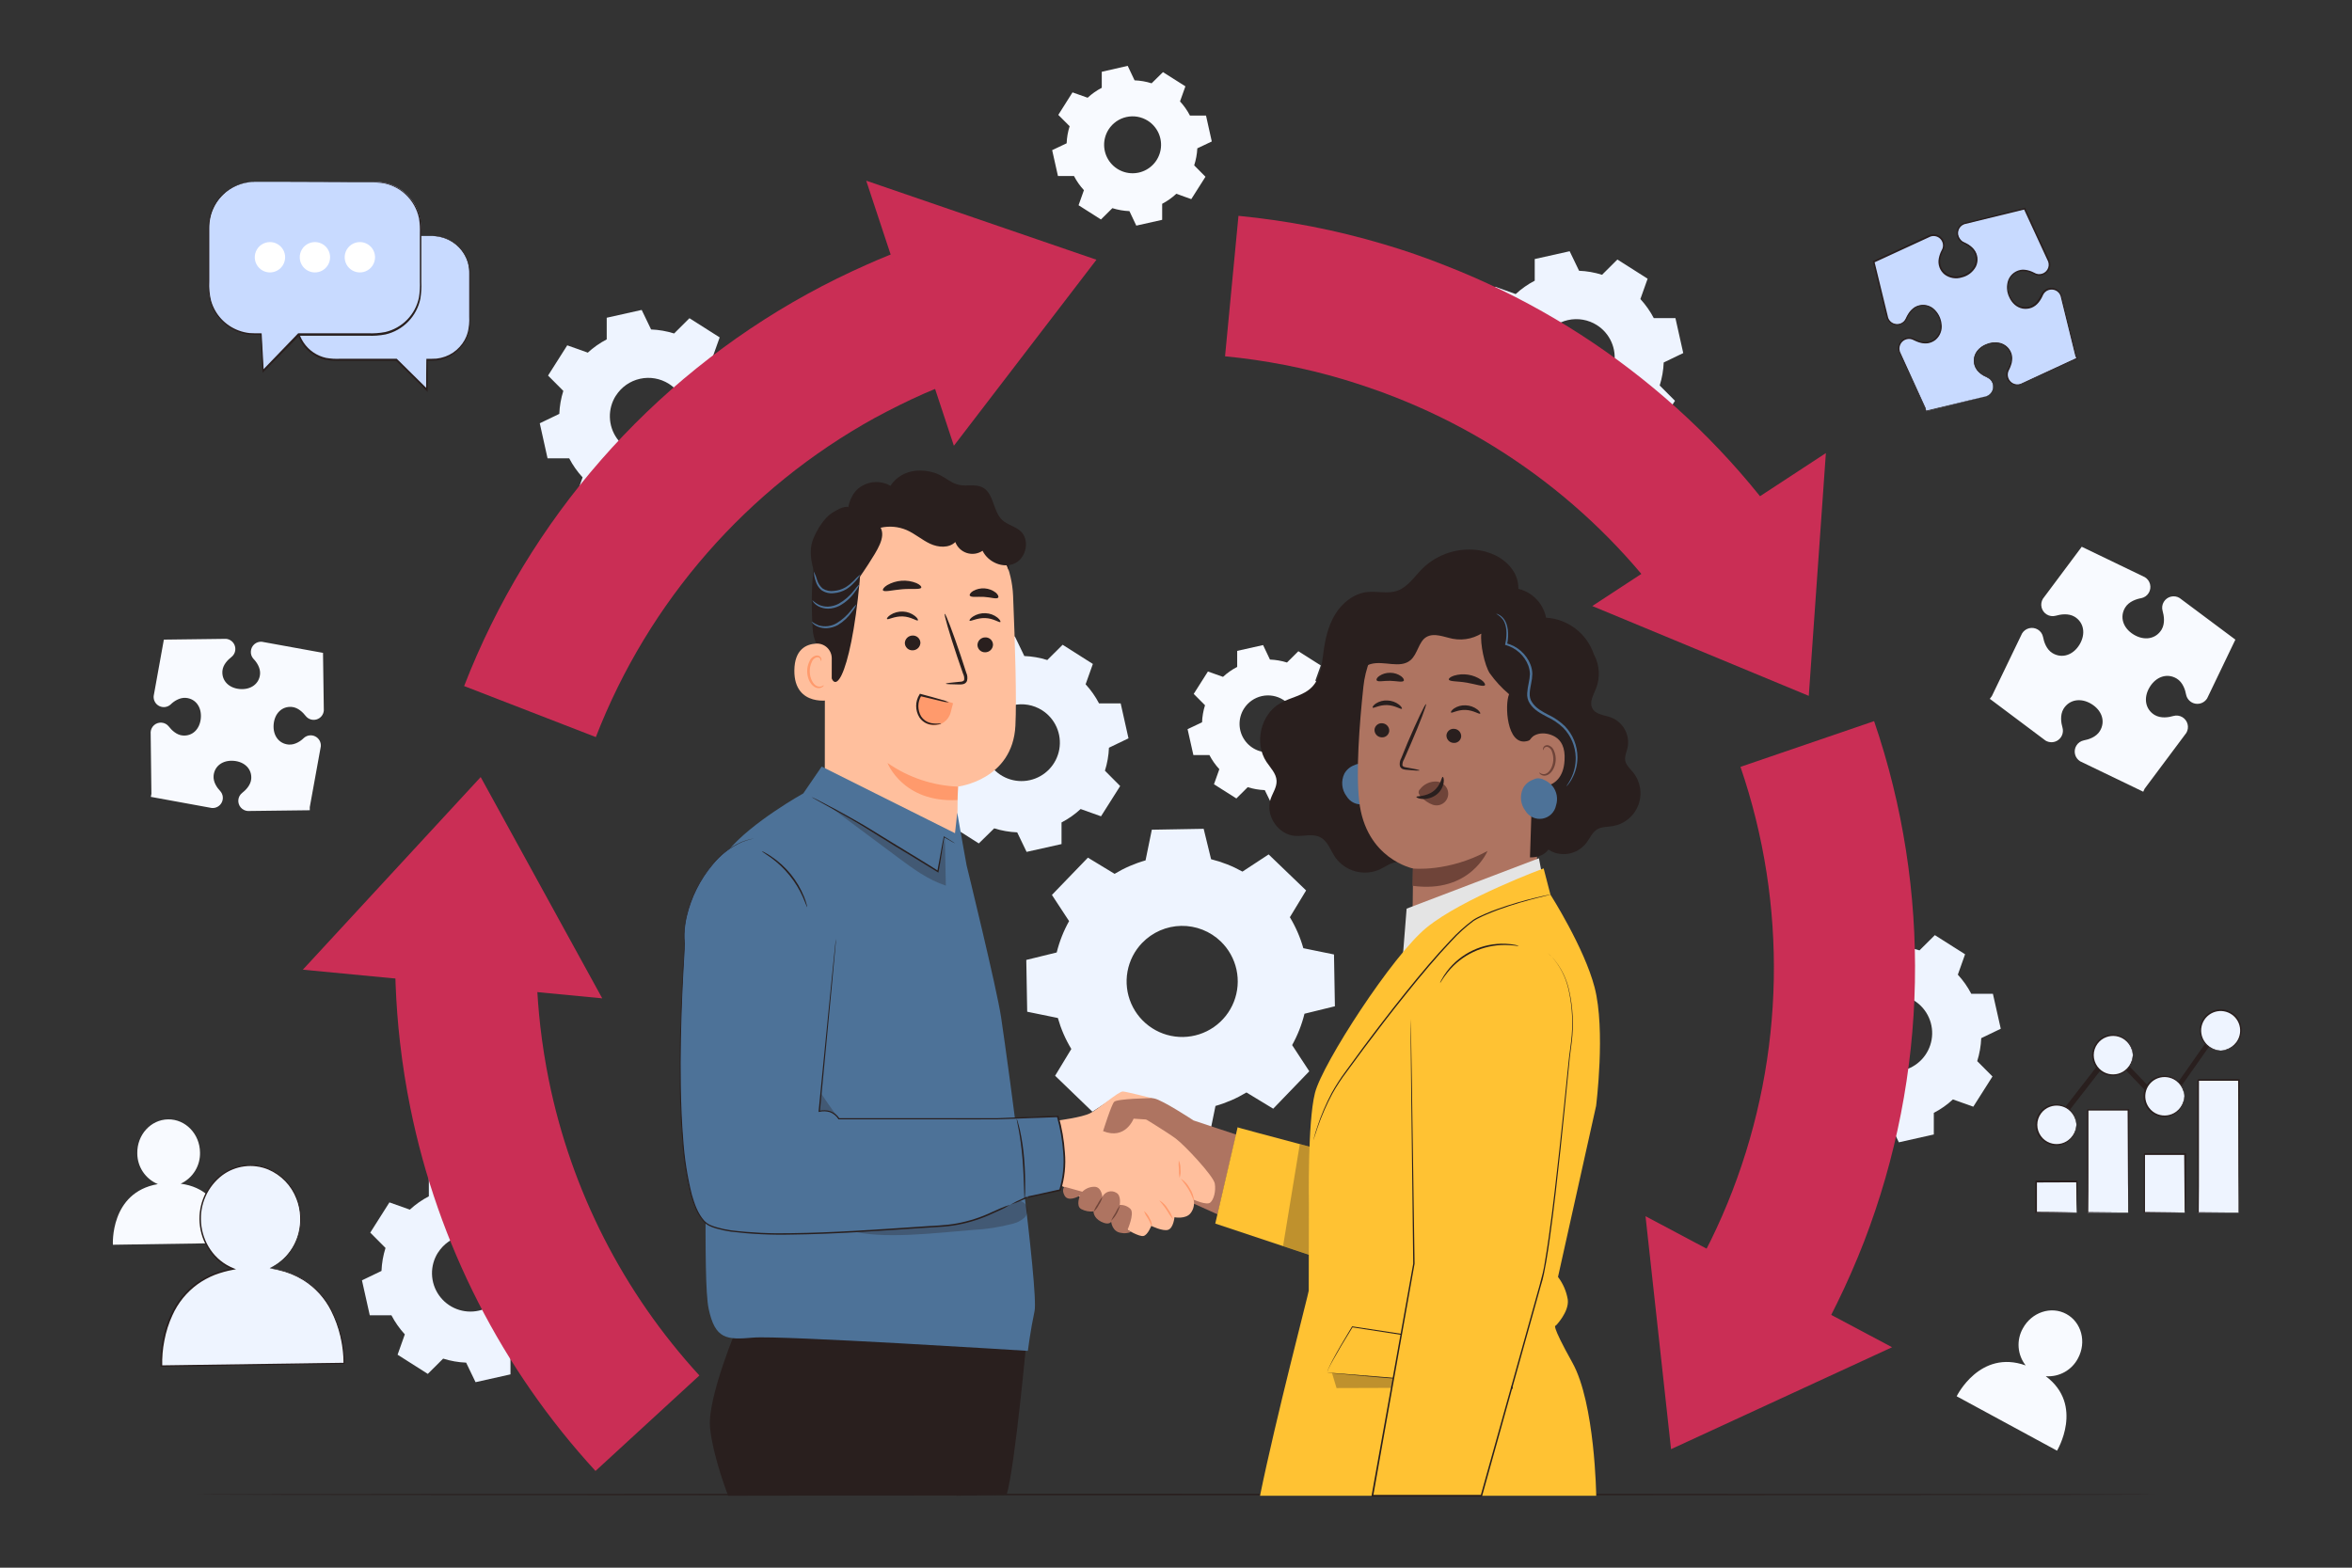 <svg width="594" height="396" viewBox="0 0 594 396" fill="none" xmlns="http://www.w3.org/2000/svg">
<rect x="0" y="0" width="594" height="396" fill="#333333" stroke="none"/>
<path d="M45.635 299.005C47.135 298.307 48.396 297.185 49.264 295.777C50.131 294.369 50.566 292.737 50.514 291.085C50.443 286.42 46.839 282.689 42.459 282.753C38.079 282.816 34.595 286.657 34.674 291.322C34.672 292.988 35.165 294.618 36.09 296.003C37.015 297.389 38.33 298.47 39.869 299.108C27.72 301.191 28.512 314.425 28.512 314.425L57.341 313.989C57.341 313.989 57.753 300.589 45.635 299.005Z" fill="#F8FAFF"/>
<path d="M516.661 347.633C518.31 347.758 519.96 347.398 521.405 346.595C522.851 345.793 524.03 344.584 524.795 343.118C527.013 339.016 525.698 334.002 521.849 331.911C518 329.82 513.082 331.468 510.864 335.57C510.049 337.024 509.683 338.687 509.811 340.348C509.939 342.01 510.556 343.597 511.585 344.908C499.974 340.766 494.161 352.701 494.161 352.701L519.505 366.443C519.505 366.443 526.45 354.951 516.661 347.633Z" fill="#F8FAFF"/>
<path d="M516.598 187.071C517.094 187.37 517.668 187.514 518.246 187.483C518.825 187.453 519.381 187.25 519.843 186.9C520.305 186.551 520.652 186.071 520.838 185.523C521.025 184.974 521.043 184.383 520.89 183.824C520.542 182.612 520.209 180.656 521.136 179.072C522.585 176.696 525.492 176.181 528.185 177.82C530.877 179.46 531.78 182.272 530.331 184.648C529.404 186.184 527.488 186.802 526.252 187.024C525.865 187.104 525.5 187.263 525.178 187.492C524.856 187.722 524.585 188.015 524.383 188.354C523.989 189.009 523.87 189.793 524.053 190.535C524.235 191.277 524.704 191.917 525.357 192.314L541.197 199.949L541.268 200.004L541.641 199.212L552.158 185.131C552.55 184.475 552.668 183.692 552.485 182.95C552.303 182.209 551.835 181.569 551.184 181.171C550.848 180.964 550.472 180.829 550.081 180.775C549.69 180.72 549.291 180.747 548.911 180.854C547.699 181.21 545.743 181.535 544.159 180.608C541.783 179.167 541.268 176.252 542.908 173.56C544.547 170.867 547.359 169.972 549.735 171.413C551.271 172.34 551.889 174.256 552.111 175.5C552.232 176.068 552.522 176.586 552.941 176.988C553.361 177.389 553.891 177.656 554.464 177.752C555.037 177.849 555.625 177.771 556.153 177.529C556.681 177.287 557.124 176.892 557.425 176.395L564.553 161.553L564.458 161.505L550.44 151.043C549.785 150.649 549.001 150.53 548.259 150.713C547.517 150.895 546.877 151.364 546.48 152.017C546.271 152.353 546.136 152.729 546.081 153.12C546.027 153.512 546.054 153.91 546.163 154.29C546.511 155.502 546.844 157.458 545.91 159.042C544.468 161.418 541.561 161.933 538.861 160.294C536.16 158.654 535.273 155.842 536.714 153.466C537.649 151.93 539.558 151.312 540.801 151.09C541.188 151.01 541.554 150.851 541.875 150.621C542.197 150.392 542.468 150.099 542.67 149.76C543.064 149.105 543.183 148.321 543 147.579C542.818 146.837 542.349 146.197 541.696 145.8L525.856 138.165L525.761 138.094L515.932 151.257C515.54 151.912 515.423 152.696 515.605 153.437C515.788 154.179 516.255 154.818 516.906 155.217C517.243 155.423 517.619 155.558 518.01 155.613C518.401 155.667 518.799 155.64 519.18 155.534C520.391 155.185 522.348 154.852 523.932 155.779C526.308 157.221 526.814 160.135 525.183 162.828C523.551 165.521 520.732 166.416 518.348 164.974C516.819 164.048 516.194 162.131 515.972 160.895C515.894 160.507 515.735 160.139 515.506 159.816C515.276 159.493 514.982 159.221 514.641 159.018C513.986 158.629 513.203 158.512 512.462 158.694C511.721 158.877 511.082 159.343 510.681 159.993L503.046 175.833L502.5 176.561H502.579L516.598 187.071Z" fill="#F8FAFF"/>
<path d="M53.484 204.1C53.998 204.145 54.513 204.035 54.964 203.783C55.414 203.531 55.778 203.149 56.008 202.688C56.238 202.226 56.323 201.706 56.253 201.194C56.183 200.683 55.96 200.205 55.614 199.823C54.822 198.991 53.809 197.55 53.943 195.966C54.149 193.503 56.256 191.95 59.044 192.188C61.832 192.425 63.653 194.302 63.447 196.758C63.313 198.342 62.045 199.601 61.158 200.29C60.882 200.505 60.654 200.775 60.487 201.083C60.321 201.392 60.22 201.731 60.192 202.08C60.164 202.419 60.203 202.76 60.308 203.083C60.412 203.407 60.58 203.707 60.801 203.965C61.022 204.224 61.291 204.436 61.595 204.589C61.898 204.743 62.229 204.835 62.568 204.86L78.163 204.67H78.234V203.878L81.022 188.537C81.067 188.023 80.957 187.507 80.705 187.057C80.453 186.607 80.072 186.243 79.61 186.013C79.148 185.783 78.628 185.697 78.117 185.768C77.606 185.838 77.128 186.06 76.745 186.406C75.953 187.198 74.472 188.212 72.888 188.077C70.433 187.871 68.873 185.765 69.11 182.977C69.348 180.189 71.225 178.367 73.688 178.573C75.272 178.708 76.523 179.975 77.212 180.862C77.532 181.266 77.966 181.565 78.458 181.719C78.949 181.872 79.476 181.875 79.969 181.725C80.462 181.576 80.899 181.281 81.222 180.88C81.546 180.479 81.741 179.99 81.782 179.476L81.576 164.895H81.481L66.132 162.108C65.794 162.08 65.453 162.119 65.13 162.223C64.807 162.328 64.508 162.496 64.25 162.717C63.992 162.938 63.781 163.208 63.628 163.511C63.475 163.814 63.384 164.145 63.36 164.484C63.328 164.833 63.368 165.185 63.478 165.517C63.589 165.85 63.767 166.156 64.002 166.416C64.794 167.208 65.808 168.689 65.681 170.273C65.467 172.728 63.36 174.281 60.572 174.051C57.785 173.821 55.963 171.928 56.169 169.473C56.303 167.889 57.579 166.638 58.466 165.949C58.868 165.628 59.166 165.193 59.319 164.701C59.472 164.21 59.474 163.683 59.325 163.19C59.176 162.697 58.882 162.26 58.482 161.936C58.081 161.611 57.593 161.415 57.08 161.371L41.477 161.569H41.382L38.808 175.825C38.763 176.339 38.873 176.855 39.125 177.305C39.377 177.755 39.758 178.119 40.22 178.349C40.682 178.579 41.202 178.664 41.713 178.594C42.224 178.524 42.702 178.302 43.085 177.956C43.877 177.164 45.358 176.15 46.942 176.284C49.405 176.49 50.958 178.605 50.72 181.393C50.482 184.181 48.605 186.002 46.142 185.788C44.558 185.662 43.307 184.387 42.618 183.5C42.401 183.223 42.13 182.996 41.82 182.831C41.51 182.665 41.17 182.567 40.82 182.541C40.481 182.513 40.141 182.553 39.818 182.657C39.495 182.762 39.195 182.929 38.938 183.15C38.68 183.371 38.468 183.641 38.316 183.945C38.163 184.248 38.072 184.578 38.048 184.917L38.238 200.512L38.095 201.304H38.175L53.484 204.1Z" fill="#F8FAFF"/>
<path d="M281.485 220.738C283.93 219.26 286.562 218.115 289.31 217.333L290.894 209.587L303.985 209.357L305.862 217.04C308.63 217.727 311.293 218.779 313.782 220.168L320.396 215.828L329.86 224.928L325.758 231.692C327.236 234.136 328.379 236.768 329.155 239.517L336.901 241.101L337.131 254.185L329.448 256.07C328.767 258.837 327.717 261.501 326.328 263.99L330.66 270.603L321.552 280.059L314.796 275.957C312.35 277.433 309.719 278.579 306.971 279.362L305.387 287.108L292.303 287.338L290.418 279.655C287.649 278.956 284.986 277.891 282.498 276.487L275.885 280.82L266.468 271.735L270.563 264.972C269.084 262.528 267.941 259.896 267.165 257.147L259.42 255.563L259.19 242.479L266.872 240.594C267.557 237.826 268.609 235.162 270.001 232.674L265.661 226.061L274.753 216.644L281.516 220.746L281.485 220.738ZM288.462 238.162C286.535 240.16 285.243 242.683 284.749 245.415C284.256 248.146 284.584 250.962 285.691 253.507C286.798 256.052 288.635 258.212 290.97 259.713C293.304 261.214 296.031 261.99 298.807 261.941C301.582 261.892 304.28 261.022 306.56 259.44C308.841 257.857 310.601 255.634 311.618 253.052C312.635 250.47 312.864 247.644 312.275 244.931C311.686 242.219 310.306 239.742 308.31 237.814C306.984 236.533 305.418 235.526 303.703 234.85C301.987 234.175 300.156 233.844 298.312 233.877C296.469 233.91 294.65 234.307 292.96 235.043C291.27 235.78 289.741 236.843 288.462 238.17V238.162Z" fill="#EEF4FF"/>
<path d="M242.653 171.572C244.104 170.235 245.726 169.095 247.476 168.183V162.718L256.315 160.777L258.691 165.712C260.662 165.79 262.615 166.131 264.496 166.725L268.369 162.868L276.004 167.715L274.174 172.855C275.51 174.308 276.65 175.93 277.564 177.679H283.029L285.001 186.502L280.067 188.878C279.988 190.849 279.647 192.801 279.053 194.683L282.902 198.556L278.063 206.199L272.915 204.361C271.465 205.701 269.843 206.841 268.092 207.751V213.216L259.269 215.188L256.893 210.254C254.922 210.174 252.969 209.833 251.088 209.24L247.199 213.049L239.564 208.202L241.401 203.054C240.06 201.606 238.919 199.984 238.012 198.231H232.547L230.567 189.408L235.509 187.032C235.59 185.059 235.928 183.105 236.515 181.219L232.666 177.409L237.505 169.774L242.653 171.612V171.572ZM249.781 182.399C248.752 184.019 248.227 185.908 248.272 187.827C248.317 189.745 248.93 191.608 250.033 193.178C251.137 194.748 252.681 195.956 254.471 196.648C256.261 197.341 258.216 197.486 260.089 197.068C261.962 196.649 263.668 195.684 264.993 194.295C266.317 192.906 267.2 191.155 267.529 189.264C267.859 187.374 267.62 185.428 266.843 183.673C266.066 181.918 264.787 180.433 263.166 179.405C260.995 178.031 258.368 177.575 255.862 178.136C253.355 178.697 251.174 180.231 249.797 182.399H249.781Z" fill="#EEF4FF"/>
<path d="M382.774 74.29C384.226 72.954 385.848 71.814 387.597 70.9V65.435L396.42 63.463L398.796 68.397C400.767 68.476 402.72 68.817 404.601 69.411L408.474 65.554L416.109 70.401L414.28 75.541C415.615 76.994 416.755 78.615 417.669 80.364H423.134L425.106 89.187L420.172 91.563C420.093 93.535 419.752 95.487 419.158 97.368L423.015 101.241L418.176 108.868L413.028 107.031C411.578 108.37 409.956 109.51 408.205 110.421V115.885L399.374 117.857L396.998 112.923C395.024 112.845 393.069 112.504 391.185 111.91L387.288 115.767L379.653 110.92L381.491 105.772C380.151 104.322 379.011 102.7 378.101 100.948H372.636L370.664 92.125L375.598 89.749C375.677 87.778 376.018 85.826 376.612 83.944L372.755 80.063L377.602 72.428L382.742 74.266L382.774 74.29ZM389.902 85.116C388.874 86.736 388.35 88.625 388.395 90.543C388.441 92.461 389.054 94.323 390.157 95.893C391.261 97.462 392.805 98.67 394.594 99.362C396.384 100.054 398.338 100.2 400.211 99.781C402.083 99.363 403.79 98.398 405.114 97.01C406.439 95.622 407.322 93.872 407.652 91.982C407.982 90.092 407.744 88.146 406.968 86.391C406.193 84.636 404.914 83.151 403.294 82.122C401.123 80.746 398.495 80.288 395.986 80.849C393.478 81.411 391.295 82.945 389.918 85.116H389.902Z" fill="#EEF4FF"/>
<path d="M462.948 244.942C464.399 243.606 466.02 242.469 467.771 241.56V236.087L476.594 234.115L478.97 239.057C480.941 239.129 482.894 239.468 484.775 240.063L488.648 236.214L496.283 241.053L494.453 246.201C495.793 247.651 496.933 249.273 497.843 251.024H503.308L505.296 259.863L500.362 262.239C500.282 264.211 499.941 266.163 499.348 268.045L503.205 271.917L498.358 279.552L493.21 277.715C491.764 279.059 490.141 280.2 488.387 281.105V286.569L479.556 288.549L477.18 283.607C475.206 283.535 473.25 283.197 471.367 282.601L467.494 286.451L459.859 281.611L461.736 276.408C460.396 274.958 459.256 273.336 458.346 271.585H452.881L450.909 262.762L455.843 260.386C455.922 258.414 456.263 256.462 456.857 254.581L453 250.708L457.776 243.144L462.916 244.974L462.948 244.942ZM470.076 255.776C469.049 257.397 468.526 259.286 468.573 261.204C468.619 263.122 469.234 264.983 470.338 266.552C471.443 268.121 472.987 269.327 474.777 270.019C476.567 270.71 478.522 270.855 480.394 270.435C482.266 270.015 483.972 269.05 485.295 267.661C486.619 266.272 487.501 264.522 487.83 262.632C488.159 260.742 487.92 258.796 487.144 257.042C486.368 255.287 485.088 253.802 483.468 252.775C482.39 252.095 481.189 251.635 479.933 251.42C478.678 251.205 477.392 251.24 476.149 251.522C474.907 251.805 473.733 252.329 472.693 253.066C471.654 253.803 470.769 254.737 470.091 255.816L470.076 255.776Z" fill="#EEF4FF"/>
<path d="M103.483 305.579C104.932 304.239 106.555 303.099 108.306 302.189V296.724L117.137 294.752L119.513 299.686C121.487 299.765 123.442 300.106 125.326 300.7L129.199 296.843L136.834 301.69L134.996 306.838C136.338 308.286 137.478 309.908 138.386 311.661H143.851L145.823 320.492L140.889 322.828C140.809 324.802 140.469 326.757 139.875 328.642L143.732 332.515L138.885 340.149L133.745 338.312C132.294 339.65 130.672 340.789 128.922 341.702V347.167L120.099 349.139L117.723 344.204C115.751 344.126 113.799 343.785 111.917 343.191L108.045 347.048L100.41 342.201L102.239 337.061C100.903 335.608 99.764 333.986 98.85 332.237H93.385L91.413 323.414L96.347 321.038C96.426 319.067 96.766 317.115 97.361 315.233L93.511 311.36L98.35 303.725L103.499 305.555L103.483 305.579ZM110.611 316.405C109.582 318.025 109.057 319.914 109.102 321.833C109.147 323.752 109.76 325.614 110.863 327.184C111.967 328.754 113.511 329.962 115.301 330.654C117.091 331.347 119.046 331.493 120.919 331.074C122.792 330.655 124.498 329.69 125.823 328.301C127.147 326.912 128.03 325.161 128.359 323.271C128.689 321.38 128.45 319.434 127.673 317.679C126.896 315.924 125.616 314.439 123.995 313.411C121.825 312.04 119.198 311.584 116.692 312.145C114.186 312.707 112.005 314.238 110.627 316.405H110.611Z" fill="#EEF4FF"/>
<path d="M148.405 89.116C149.855 87.776 151.477 86.636 153.228 85.726V80.261L162.059 78.289L164.435 83.223C166.409 83.302 168.364 83.643 170.248 84.237L174.121 80.38L181.756 85.227L179.918 90.375C181.258 91.825 182.398 93.447 183.308 95.198H188.773L190.745 104.021L185.811 106.358C185.732 108.332 185.391 110.287 184.797 112.171L188.654 116.044L183.744 123.694L178.604 121.857C177.151 123.193 175.529 124.332 173.78 125.247V130.712L164.958 132.684L162.582 127.749C160.623 127.662 158.684 127.316 156.816 126.72L152.943 130.577L145.308 125.73L147.138 120.59C145.8 119.138 144.66 117.517 143.748 115.767H138.283L136.319 106.92L141.253 104.544C141.332 102.572 141.673 100.62 142.267 98.739L138.41 94.866L143.257 87.231L148.405 89.06V89.116ZM155.533 99.942C154.504 101.563 153.979 103.451 154.024 105.37C154.069 107.289 154.682 109.151 155.785 110.721C156.889 112.291 158.433 113.499 160.223 114.192C162.013 114.884 163.968 115.03 165.841 114.611C167.714 114.192 169.42 113.227 170.745 111.838C172.069 110.449 172.952 108.699 173.281 106.808C173.611 104.917 173.372 102.971 172.595 101.216C171.818 99.461 170.539 97.976 168.918 96.949C166.747 95.577 164.12 95.121 161.614 95.683C159.108 96.244 156.927 97.776 155.549 99.942H155.533Z" fill="#EEF4FF"/>
<path d="M308.88 170.97C309.952 169.977 311.154 169.132 312.452 168.46V164.412L318.994 162.947L320.728 166.606C322.188 166.662 323.635 166.913 325.029 167.351L327.904 164.5L333.559 168.087L332.196 171.905C333.19 172.977 334.034 174.179 334.707 175.477H338.762L340.219 182.019L336.6 183.745C336.544 185.205 336.293 186.652 335.855 188.046L338.707 190.921L335.119 196.576L331.309 195.213C330.237 196.207 329.035 197.051 327.737 197.724V201.779L321.203 203.236L319.421 199.585C317.959 199.53 316.51 199.279 315.113 198.841L312.246 201.692L306.591 198.104L307.945 194.295C306.952 193.222 306.107 192.021 305.435 190.723H301.388L299.922 184.189L303.581 182.454C303.637 180.991 303.887 179.542 304.326 178.146L301.475 175.279L305.062 169.624L308.88 170.978V170.97ZM314.17 178.993C313.407 180.194 313.017 181.594 313.05 183.017C313.082 184.439 313.536 185.82 314.354 186.984C315.172 188.149 316.317 189.044 317.644 189.558C318.971 190.072 320.42 190.18 321.809 189.869C323.197 189.559 324.463 188.843 325.444 187.813C326.426 186.784 327.08 185.486 327.324 184.084C327.568 182.682 327.391 181.239 326.814 179.938C326.238 178.637 325.288 177.537 324.086 176.776C322.477 175.756 320.529 175.418 318.67 175.833C316.811 176.249 315.192 177.386 314.17 178.993Z" fill="#F8FAFF"/>
<path d="M274.682 24.688C275.754 23.694 276.955 22.849 278.254 22.177V18.13L284.803 16.633L286.538 20.292C287.999 20.347 289.446 20.6 290.838 21.044L293.713 18.217L299.376 21.805L298.014 25.622C299.008 26.694 299.852 27.896 300.525 29.194H304.58L306.037 35.736L302.386 37.47C302.31 38.932 302.044 40.378 301.594 41.771L304.445 44.646L300.857 50.301L297.079 48.946C296.006 49.946 294.805 50.798 293.507 51.481V55.528L286.973 56.993L285.239 53.334C283.776 53.272 282.328 53.019 280.931 52.582L278.048 55.441L272.393 51.845L273.747 48.036C272.753 46.963 271.909 45.762 271.236 44.464H267.189L265.724 37.93L269.383 36.195C269.438 34.732 269.691 33.282 270.136 31.887L267.276 29.02L270.864 23.333L274.682 24.688ZM279.972 32.71C279.207 33.911 278.815 35.312 278.847 36.735C278.878 38.159 279.332 39.541 280.15 40.706C280.967 41.872 282.113 42.768 283.441 43.282C284.768 43.796 286.219 43.904 287.608 43.593C288.998 43.282 290.263 42.565 291.245 41.534C292.227 40.503 292.88 39.203 293.123 37.8C293.365 36.397 293.186 34.954 292.607 33.653C292.028 32.352 291.077 31.252 289.872 30.493C288.263 29.481 286.32 29.146 284.465 29.561C282.611 29.977 280.996 31.109 279.972 32.71Z" fill="#F8FAFF"/>
<path d="M544.413 377.522C544.413 377.633 433.636 377.728 297.008 377.728C160.38 377.728 49.587 377.633 49.587 377.522C49.587 377.411 160.34 377.316 297.008 377.316C433.675 377.316 544.413 377.411 544.413 377.522Z" fill="#291F1E"/>
<path d="M524.486 298.465H514.222V306.321H524.486V298.465Z" fill="#EEF4FF"/>
<path d="M524.486 306.321C524.473 306.123 524.473 305.925 524.486 305.727C524.486 305.299 524.486 304.769 524.438 304.143C524.438 302.718 524.391 300.793 524.351 298.488L524.518 298.655L514.222 298.694L514.428 298.488V302.543C514.428 303.858 514.428 305.109 514.428 306.289L514.237 306.107C517.247 306.107 519.782 306.163 521.595 306.194L523.718 306.25C523.981 306.234 524.246 306.234 524.51 306.25C524.277 306.288 524.041 306.304 523.805 306.297L521.722 306.345C519.924 306.345 517.334 306.424 514.245 306.44H514.008V306.25C514.008 305.07 514.008 303.818 514.008 302.504C514.008 301.838 514.008 301.165 514.008 300.484V298.409L514.214 298.203H524.51H524.684V298.377C524.684 300.753 524.629 302.773 524.597 304.143C524.597 304.777 524.597 305.292 524.549 305.727C524.561 305.927 524.539 306.128 524.486 306.321Z" fill="#291F1E"/>
<path d="M537.483 280.336H527.218V306.321H537.483V280.336Z" fill="#EEF4FF"/>
<path d="M537.483 306.322C537.473 306.148 537.473 305.973 537.483 305.799C537.483 305.435 537.483 304.944 537.483 304.334C537.483 303.035 537.483 301.166 537.427 298.909C537.427 294.276 537.372 287.821 537.332 280.336L537.53 280.534H527.234C527.646 280.123 527.345 280.424 527.44 280.336V284.098C527.44 285.342 527.44 286.562 527.44 287.765C527.44 290.141 527.44 292.517 527.44 294.687C527.44 299.075 527.44 303.019 527.392 306.306L527.25 306.164L534.726 306.243H536.778H537.316H537.514C537.287 306.257 537.06 306.257 536.833 306.243H534.814L527.25 306.322H527.107V306.179C527.107 302.893 527.107 298.948 527.06 294.561C527.06 292.359 527.06 290.046 527.06 287.639V280.368C527.147 280.273 526.854 280.566 527.266 280.154H537.728V280.368C537.728 287.9 537.657 294.41 537.633 299.075C537.633 301.348 537.633 303.162 537.578 304.453C537.578 305.055 537.578 305.522 537.578 305.878C537.556 306.028 537.524 306.176 537.483 306.322Z" fill="#291F1E"/>
<path d="M551.755 291.527H541.49V306.322H551.755V291.527Z" fill="#EEF4FF"/>
<path d="M551.762 306.321C551.754 306.221 551.754 306.12 551.762 306.02C551.762 305.798 551.762 305.529 551.762 305.228C551.762 304.436 551.762 303.446 551.707 302.171C551.707 299.526 551.66 295.835 551.62 291.558L551.81 291.74H541.514C541.474 291.74 541.91 291.352 541.72 291.534V295.597C541.72 296.92 541.72 298.211 541.72 299.462C541.72 301.949 541.72 304.254 541.72 306.313L541.554 306.147L548.983 306.234L551.065 306.282C551.549 306.282 551.81 306.282 551.857 306.282C551.627 306.313 551.394 306.326 551.161 306.321L549.117 306.361L541.585 306.448H541.419V306.282C541.419 304.222 541.419 301.918 541.419 299.431C541.419 298.179 541.419 296.888 541.419 295.566C541.419 294.9 541.419 294.227 541.419 293.546V291.503L541.625 291.297H551.921H552.103V291.487C552.103 295.843 552.032 299.55 552.016 302.219C552.016 303.478 552.016 304.492 551.96 305.236C551.905 305.981 551.77 306.337 551.762 306.321Z" fill="#291F1E"/>
<path d="M565.393 272.797H555.128V306.322H565.393V272.797Z" fill="#EEF4FF"/>
<path d="M565.393 306.321C565.387 306.263 565.387 306.205 565.393 306.147C565.393 306.012 565.393 305.846 565.393 305.648C565.393 305.189 565.393 304.547 565.393 303.747C565.393 302.068 565.353 299.684 565.33 296.714C565.33 290.727 565.274 282.379 565.242 272.796L565.44 273.002H555.144C555.556 272.59 555.255 272.899 555.35 272.804V277.801C555.35 279.441 555.35 281.056 555.35 282.64C555.35 285.808 555.35 288.826 555.35 291.685C555.35 297.372 555.35 302.369 555.295 306.321L555.168 306.194L562.684 306.266H564.712H565.242H565.433C565.433 306.266 565.385 306.266 565.266 306.266H564.759H562.763L555.168 306.337H555.034V306.202C555.034 302.242 555.034 297.253 554.978 291.566C554.978 288.707 554.978 285.682 554.978 282.522V272.804C555.073 272.709 554.772 273.002 555.184 272.59H565.646V272.788C565.646 282.426 565.583 290.822 565.559 296.841C565.559 299.795 565.512 302.163 565.504 303.826C565.504 304.618 565.504 305.236 565.504 305.688C565.504 305.878 565.504 306.036 565.504 306.163C565.504 306.289 565.401 306.329 565.393 306.321Z" fill="#291F1E"/>
<path d="M550.107 275.474L549.022 274.872L557.259 263.135L558.352 263.737L550.107 275.474Z" fill="#291F1E"/>
<path d="M537.265 268.8L536.298 269.725L542.576 276.29L543.544 275.365L537.265 268.8Z" fill="#291F1E"/>
<path d="M529.833 269.023L520.581 280.941L521.638 281.762L530.89 269.844L529.833 269.023Z" fill="#291F1E"/>
<path d="M551.667 276.922C551.667 277.92 551.371 278.895 550.817 279.725C550.263 280.555 549.475 281.201 548.553 281.583C547.631 281.965 546.617 282.065 545.638 281.87C544.659 281.675 543.76 281.195 543.055 280.489C542.349 279.784 541.869 278.885 541.674 277.906C541.479 276.928 541.579 275.913 541.961 274.991C542.343 274.069 542.99 273.282 543.819 272.727C544.649 272.173 545.624 271.877 546.622 271.877C547.285 271.877 547.941 272.007 548.553 272.261C549.165 272.515 549.721 272.886 550.19 273.355C550.658 273.823 551.03 274.379 551.283 274.991C551.537 275.603 551.667 276.259 551.667 276.922Z" fill="#EEF4FF"/>
<path d="M551.667 276.922C551.667 276.922 551.667 276.471 551.438 275.711C551.135 274.637 550.486 273.693 549.592 273.026C548.937 272.543 548.173 272.229 547.367 272.113C546.562 271.997 545.74 272.082 544.975 272.36C544.269 272.619 543.633 273.039 543.117 273.585C542.601 274.132 542.219 274.791 542.001 275.51C541.783 276.23 541.734 276.99 541.86 277.731C541.986 278.472 542.282 279.174 542.726 279.782C543.288 280.562 544.072 281.155 544.975 281.484C545.74 281.763 546.562 281.848 547.367 281.732C548.173 281.616 548.937 281.302 549.592 280.819C550.488 280.153 551.137 279.209 551.438 278.134C551.644 277.342 551.628 276.922 551.667 276.922C551.707 276.922 551.667 277.033 551.667 277.247C551.671 277.559 551.637 277.87 551.565 278.174C551.311 279.315 550.667 280.332 549.743 281.049C548.971 281.646 548.047 282.016 547.076 282.115C546.105 282.214 545.126 282.038 544.249 281.609C543.373 281.179 542.634 280.512 542.118 279.684C541.601 278.855 541.328 277.899 541.328 276.922C541.328 275.946 541.601 274.99 542.118 274.161C542.634 273.333 543.373 272.666 544.249 272.236C545.126 271.806 546.105 271.631 547.076 271.73C548.047 271.829 548.971 272.198 549.743 272.796C550.667 273.513 551.311 274.53 551.565 275.671C551.637 275.975 551.671 276.286 551.667 276.598C551.691 276.812 551.683 276.922 551.667 276.922Z" fill="#291F1E"/>
<path d="M538.663 266.531C538.663 267.529 538.367 268.505 537.813 269.334C537.258 270.164 536.47 270.811 535.548 271.192C534.627 271.574 533.612 271.674 532.634 271.479C531.655 271.285 530.756 270.804 530.05 270.099C529.345 269.393 528.864 268.494 528.67 267.516C528.475 266.537 528.575 265.523 528.957 264.601C529.339 263.679 529.985 262.891 530.815 262.337C531.645 261.782 532.62 261.486 533.618 261.486C534.956 261.486 536.239 262.018 537.185 262.964C538.131 263.91 538.663 265.193 538.663 266.531Z" fill="#EEF4FF"/>
<path d="M538.663 266.531C538.615 266.531 538.663 266.087 538.425 265.319C538.121 264.248 537.473 263.307 536.58 262.642C535.927 262.155 535.162 261.839 534.356 261.723C533.549 261.606 532.726 261.694 531.962 261.977C531.061 262.303 530.28 262.893 529.721 263.671C529.109 264.499 528.779 265.501 528.779 266.531C528.78 267.561 529.107 268.564 529.713 269.398C530.278 270.173 531.061 270.763 531.962 271.093C532.727 271.373 533.549 271.459 534.355 271.343C535.161 271.227 535.926 270.912 536.58 270.427C537.475 269.761 538.124 268.817 538.425 267.742C538.631 266.95 538.615 266.531 538.663 266.531C538.678 266.638 538.678 266.748 538.663 266.855C538.666 267.167 538.632 267.478 538.56 267.782C538.302 268.924 537.656 269.94 536.73 270.657C536.045 271.195 535.234 271.55 534.373 271.689C533.513 271.827 532.632 271.745 531.812 271.449C530.833 271.102 529.981 270.47 529.365 269.635C528.702 268.737 528.344 267.651 528.344 266.535C528.344 265.418 528.702 264.332 529.365 263.434C529.776 262.876 530.294 262.407 530.89 262.053C531.485 261.698 532.145 261.466 532.831 261.37C533.517 261.275 534.215 261.317 534.885 261.494C535.554 261.672 536.182 261.981 536.73 262.404C537.662 263.132 538.309 264.163 538.56 265.319C538.631 265.622 538.666 265.934 538.663 266.245C538.675 266.34 538.675 266.436 538.663 266.531Z" fill="#291F1E"/>
<path d="M519.354 289.182C522.14 289.182 524.399 286.923 524.399 284.137C524.399 281.351 522.14 279.092 519.354 279.092C516.567 279.092 514.309 281.351 514.309 284.137C514.309 286.923 516.567 289.182 519.354 289.182Z" fill="#EEF4FF"/>
<path d="M524.399 284.137C524.399 284.137 524.399 283.686 524.169 282.925C523.868 281.851 523.219 280.907 522.324 280.24C521.67 279.755 520.905 279.441 520.099 279.324C519.293 279.208 518.471 279.294 517.706 279.575C516.805 279.904 516.022 280.494 515.457 281.27C514.85 282.101 514.523 283.104 514.523 284.133C514.523 285.162 514.85 286.165 515.457 286.996C516.018 287.775 516.803 288.366 517.706 288.691C518.471 288.974 519.293 289.061 520.1 288.945C520.906 288.829 521.671 288.513 522.324 288.026C523.217 287.361 523.865 286.42 524.169 285.349C524.375 284.557 524.359 284.129 524.399 284.137C524.438 284.145 524.399 284.248 524.399 284.462C524.403 284.774 524.368 285.085 524.296 285.388C524.041 286.529 523.397 287.545 522.474 288.263C521.786 288.799 520.974 289.153 520.113 289.292C519.252 289.43 518.369 289.349 517.548 289.055C516.569 288.714 515.718 288.081 515.109 287.242C514.352 286.233 513.987 284.983 514.083 283.725C514.178 282.468 514.727 281.287 515.628 280.404C516.529 279.521 517.719 278.995 518.979 278.924C520.238 278.853 521.48 279.242 522.474 280.019C523.398 280.735 524.042 281.752 524.296 282.894C524.368 283.197 524.403 283.508 524.399 283.82C524.423 284.026 524.415 284.137 524.399 284.137Z" fill="#291F1E"/>
<path d="M560.831 265.391C559.819 265.392 558.829 265.094 557.986 264.532C557.144 263.971 556.487 263.173 556.098 262.238C555.71 261.303 555.607 260.274 555.804 259.281C556 258.288 556.487 257.376 557.202 256.66C557.918 255.943 558.829 255.455 559.822 255.257C560.814 255.059 561.844 255.16 562.779 255.547C563.714 255.934 564.514 256.59 565.076 257.431C565.639 258.273 565.939 259.262 565.939 260.275C565.937 261.629 565.398 262.928 564.441 263.887C563.484 264.846 562.186 265.387 560.831 265.391Z" fill="#EEF4FF"/>
<path d="M560.831 265.391C560.831 265.343 561.282 265.391 562.059 265.145C563.147 264.842 564.102 264.184 564.775 263.276C565.166 262.753 565.449 262.157 565.608 261.524C565.767 260.89 565.798 260.231 565.701 259.585C565.604 258.94 565.38 258.319 565.041 257.761C564.703 257.202 564.257 256.716 563.73 256.331C563.114 255.882 562.403 255.582 561.652 255.454C560.901 255.326 560.131 255.375 559.402 255.595C558.673 255.815 558.005 256.201 557.45 256.723C556.896 257.246 556.47 257.889 556.206 258.604C555.921 259.378 555.834 260.21 555.953 261.026C556.072 261.842 556.393 262.616 556.887 263.276C557.557 264.187 558.514 264.845 559.603 265.145C560.395 265.359 560.831 265.343 560.831 265.391C560.72 265.401 560.609 265.401 560.498 265.391C560.184 265.391 559.87 265.354 559.564 265.28C558.408 265.022 557.377 264.369 556.649 263.435C556.219 262.88 555.904 262.245 555.723 261.567C555.541 260.889 555.498 260.181 555.595 259.486C555.691 258.79 555.926 258.121 556.286 257.518C556.645 256.915 557.121 256.39 557.687 255.974C558.595 255.301 559.696 254.938 560.827 254.938C561.958 254.937 563.059 255.301 563.967 255.974C564.533 256.39 565.009 256.915 565.368 257.518C565.728 258.121 565.963 258.79 566.059 259.486C566.156 260.181 566.113 260.889 565.931 261.567C565.75 262.245 565.435 262.88 565.005 263.435C564.277 264.369 563.246 265.022 562.09 265.28C561.784 265.354 561.471 265.391 561.156 265.391C561.048 265.401 560.939 265.401 560.831 265.391Z" fill="#291F1E"/>
<path d="M501.66 100.094C502.306 99.868 502.835 99.395 503.132 98.779C503.429 98.162 503.47 97.454 503.244 96.808C503.13 96.477 502.949 96.173 502.712 95.915C502.474 95.658 502.187 95.452 501.866 95.311C500.829 94.867 499.284 93.964 498.754 92.46C497.962 90.131 499.237 87.842 501.922 86.916C504.607 85.989 507.006 86.971 507.822 89.292C508.345 90.796 507.695 92.46 507.165 93.457C507.001 93.768 506.904 94.11 506.88 94.46C506.855 94.811 506.904 95.162 507.022 95.493C507.132 95.813 507.305 96.108 507.53 96.361C507.755 96.614 508.027 96.82 508.332 96.967C508.637 97.115 508.968 97.2 509.306 97.219C509.644 97.238 509.982 97.189 510.301 97.077L524.494 90.527H524.565L524.248 89.83L520.526 74.647C520.352 74.169 520.039 73.753 519.629 73.452C519.218 73.151 518.727 72.979 518.219 72.957C517.71 72.935 517.206 73.064 516.771 73.328C516.336 73.593 515.989 73.98 515.774 74.442C515.33 75.479 514.435 77.023 512.931 77.554C510.594 78.346 508.305 77.071 507.387 74.386C506.468 71.701 507.434 69.302 509.763 68.486C511.267 67.963 512.931 68.612 513.928 69.143C514.239 69.307 514.581 69.404 514.931 69.428C515.282 69.453 515.633 69.404 515.964 69.286C516.283 69.174 516.578 69.001 516.83 68.776C517.083 68.552 517.288 68.279 517.435 67.974C517.582 67.67 517.668 67.339 517.687 67.002C517.707 66.664 517.659 66.326 517.548 66.007L511.402 52.701L511.323 52.749L496.14 56.463C495.821 56.574 495.526 56.747 495.274 56.972C495.022 57.197 494.816 57.47 494.669 57.774C494.522 58.079 494.436 58.409 494.417 58.747C494.397 59.085 494.445 59.423 494.556 59.742C494.669 60.075 494.85 60.38 495.087 60.639C495.324 60.898 495.613 61.105 495.934 61.247C496.972 61.69 498.516 62.585 499.047 64.098C499.839 66.427 498.564 68.715 495.918 69.642C493.273 70.569 490.834 69.587 490.018 67.266C489.487 65.761 490.145 64.098 490.675 63.1C490.839 62.789 490.936 62.448 490.961 62.097C490.985 61.747 490.936 61.395 490.818 61.065C490.592 60.421 490.12 59.893 489.505 59.596C488.891 59.299 488.184 59.258 487.539 59.481L473.283 66.054H473.188L476.657 80.247C476.883 80.892 477.356 81.422 477.973 81.719C478.589 82.016 479.298 82.056 479.944 81.831C480.276 81.716 480.58 81.534 480.838 81.295C481.095 81.057 481.301 80.767 481.441 80.445C481.892 79.415 482.787 77.871 484.292 77.34C486.628 76.548 488.909 77.823 489.836 80.508C490.762 83.193 489.78 85.593 487.46 86.409C485.955 86.931 484.292 86.282 483.302 85.751C482.991 85.588 482.649 85.491 482.299 85.466C481.949 85.442 481.597 85.49 481.266 85.609C480.947 85.72 480.653 85.893 480.4 86.118C480.148 86.343 479.942 86.615 479.795 86.92C479.648 87.225 479.562 87.555 479.543 87.893C479.524 88.23 479.571 88.568 479.682 88.888L486.232 103.08L486.422 103.872H486.494L501.66 100.094Z" fill="#C8DAFF"/>
<path d="M501.661 100.094L500.671 100.363L497.748 101.1L486.502 103.903H486.43L486.327 103.951V103.832C486.272 103.602 486.201 103.325 486.137 103.04C484.3 99.08 482.074 94.328 479.548 88.863C479.382 88.385 479.353 87.869 479.463 87.374C479.574 86.88 479.821 86.426 480.176 86.064C480.53 85.702 480.979 85.446 481.471 85.325C481.963 85.204 482.479 85.222 482.961 85.379C483.302 85.497 483.579 85.68 483.88 85.806C484.181 85.942 484.491 86.059 484.807 86.155C485.441 86.355 486.11 86.419 486.771 86.345C487.438 86.241 488.068 85.969 488.6 85.553C489.133 85.099 489.541 84.517 489.785 83.861C490.029 83.205 490.101 82.498 489.994 81.807C489.842 80.338 489.119 78.987 487.983 78.045C487.396 77.582 486.684 77.306 485.939 77.253C485.186 77.206 484.434 77.379 483.777 77.752C483.125 78.165 482.581 78.731 482.193 79.399C481.981 79.735 481.795 80.087 481.639 80.452C481.463 80.857 481.191 81.213 480.847 81.49C480.505 81.774 480.099 81.972 479.665 82.066C479.23 82.16 478.779 82.147 478.35 82.029C477.921 81.91 477.528 81.69 477.202 81.387C476.877 81.083 476.63 80.706 476.483 80.286C475.382 75.787 474.21 71.02 472.998 66.093L472.958 65.911L473.141 65.864H473.236L487.42 59.306C487.774 59.181 488.15 59.13 488.525 59.156C488.9 59.181 489.265 59.284 489.598 59.456C489.937 59.627 490.237 59.865 490.48 60.157C490.722 60.448 490.902 60.787 491.008 61.151C491.115 61.515 491.145 61.897 491.097 62.273C491.049 62.649 490.925 63.011 490.731 63.337C490.411 63.953 490.181 64.612 490.05 65.293C489.917 65.969 489.972 66.667 490.208 67.314C490.443 67.96 490.852 68.529 491.388 68.96C491.952 69.37 492.604 69.641 493.292 69.752C493.98 69.864 494.684 69.812 495.348 69.602C496.044 69.44 496.697 69.133 497.265 68.7C497.833 68.267 498.303 67.719 498.643 67.091C498.943 66.452 499.056 65.74 498.968 65.039C498.879 64.338 498.594 63.676 498.144 63.131C497.662 62.575 497.079 62.116 496.425 61.777C496.109 61.587 495.76 61.484 495.396 61.254C495.051 61.029 494.761 60.728 494.548 60.375C494.334 60.021 494.201 59.624 494.159 59.212C494.117 58.801 494.168 58.385 494.306 57.995C494.445 57.606 494.669 57.252 494.962 56.959C495.254 56.667 495.608 56.443 495.998 56.304L511.18 52.582L511.268 52.542L511.45 52.455L511.537 52.645C513.622 57.165 515.668 61.597 517.675 65.943C517.812 66.341 517.857 66.766 517.806 67.184C517.756 67.603 517.61 68.005 517.381 68.359C517.152 68.713 516.846 69.01 516.485 69.228C516.124 69.446 515.719 69.579 515.299 69.618C514.882 69.662 514.461 69.605 514.071 69.451C513.667 69.285 513.382 69.103 513.026 68.96C512.346 68.662 511.614 68.503 510.872 68.493C510.151 68.507 509.45 68.728 508.852 69.13C508.253 69.531 507.783 70.097 507.498 70.758C507.247 71.43 507.139 72.146 507.18 72.862C507.221 73.578 507.41 74.277 507.735 74.916C508.035 75.557 508.457 76.133 508.979 76.611C509.497 77.071 510.131 77.38 510.813 77.504C511.494 77.628 512.197 77.563 512.844 77.316C513.465 77.058 514.01 76.647 514.428 76.12C514.86 75.588 515.218 74.999 515.489 74.37C515.71 73.861 516.079 73.43 516.548 73.134C517.016 72.837 517.564 72.689 518.118 72.707C518.673 72.726 519.209 72.911 519.657 73.239C520.104 73.567 520.443 74.021 520.629 74.544L524.336 89.734C524.454 89.98 524.557 90.21 524.66 90.431L524.739 90.614L524.549 90.661H524.478L510.278 97.187C509.602 97.421 508.862 97.379 508.217 97.071C507.572 96.763 507.074 96.213 506.832 95.54C506.599 94.896 506.621 94.187 506.896 93.56C507.213 93.026 507.473 92.461 507.672 91.873C507.851 91.305 507.918 90.708 507.87 90.115C507.8 89.553 507.611 89.013 507.315 88.531C507.026 88.066 506.641 87.669 506.186 87.364C505.732 87.06 505.218 86.855 504.678 86.764C503.66 86.606 502.619 86.732 501.668 87.129C500.778 87.466 499.997 88.042 499.411 88.792C498.917 89.459 498.651 90.267 498.651 91.097C498.651 91.927 498.917 92.734 499.411 93.401C499.847 93.955 500.385 94.42 500.995 94.772C501.564 95.038 502.11 95.35 502.627 95.706C502.998 96.043 503.265 96.48 503.395 96.965C503.526 97.449 503.515 97.96 503.363 98.439C503.181 99.022 502.796 99.522 502.278 99.848C502.106 99.963 501.916 100.049 501.716 100.102C501.9 100.016 502.08 99.921 502.255 99.817C502.752 99.483 503.118 98.988 503.292 98.415C503.429 97.953 503.432 97.462 503.302 96.998C503.171 96.534 502.913 96.117 502.556 95.793C502.038 95.447 501.492 95.145 500.924 94.89C500.296 94.531 499.74 94.058 499.285 93.496C498.769 92.8 498.49 91.956 498.49 91.089C498.49 90.222 498.769 89.378 499.285 88.681C499.885 87.898 500.691 87.298 501.613 86.947C502.61 86.515 503.709 86.378 504.781 86.551C505.351 86.645 505.896 86.859 506.377 87.178C506.859 87.497 507.268 87.915 507.577 88.404C507.903 88.918 508.106 89.501 508.171 90.107C508.223 90.731 508.158 91.359 507.981 91.96C507.799 92.564 507.555 93.148 507.252 93.702C507.013 94.273 506.999 94.912 507.212 95.492C507.431 96.096 507.879 96.589 508.458 96.865C509.038 97.141 509.703 97.177 510.309 96.966L524.494 90.4H524.565L524.462 90.629C524.359 90.4 524.248 90.178 524.138 89.925C522.96 85.173 521.714 80.112 520.399 74.742C520.295 74.443 520.132 74.167 519.92 73.932C519.708 73.697 519.451 73.506 519.164 73.372C518.873 73.236 518.558 73.159 518.237 73.145C517.916 73.132 517.596 73.182 517.295 73.293C516.99 73.406 516.712 73.58 516.478 73.805C516.244 74.03 516.058 74.3 515.932 74.599C515.653 75.262 515.279 75.88 514.824 76.437C514.356 77.021 513.745 77.474 513.05 77.752C512.34 78.01 511.577 78.081 510.832 77.957C510.083 77.816 509.386 77.477 508.812 76.975C508.243 76.469 507.787 75.848 507.474 75.154C507.122 74.468 506.918 73.717 506.873 72.948C506.828 72.179 506.943 71.409 507.212 70.687C507.511 69.958 508.01 69.329 508.652 68.873C509.295 68.417 510.053 68.153 510.84 68.113C511.633 68.126 512.416 68.296 513.145 68.612C513.501 68.754 513.873 68.976 514.182 69.103C514.515 69.23 514.873 69.276 515.228 69.238C515.59 69.207 515.941 69.093 516.252 68.905C516.564 68.717 516.828 68.461 517.025 68.154C517.222 67.848 517.345 67.501 517.387 67.14C517.428 66.778 517.386 66.412 517.263 66.07L511.117 52.764L511.386 52.867L511.299 52.907L496.117 56.621C495.771 56.738 495.457 56.933 495.199 57.191C494.942 57.449 494.746 57.763 494.629 58.108C494.512 58.453 494.476 58.821 494.524 59.183C494.572 59.544 494.702 59.89 494.905 60.193C495.082 60.508 495.328 60.779 495.626 60.985C495.903 61.167 496.291 61.286 496.623 61.484C497.321 61.839 497.944 62.322 498.461 62.91C498.971 63.518 499.295 64.261 499.393 65.049C499.492 65.837 499.36 66.637 499.015 67.353C498.65 68.032 498.145 68.626 497.534 69.096C496.922 69.565 496.218 69.9 495.467 70.077C494.737 70.308 493.962 70.363 493.207 70.238C492.451 70.112 491.736 69.81 491.119 69.356C490.526 68.88 490.075 68.25 489.814 67.535C489.553 66.82 489.492 66.048 489.638 65.301C489.775 64.581 490.018 63.884 490.359 63.234C490.614 62.815 490.733 62.328 490.7 61.839C490.667 61.349 490.484 60.882 490.175 60.501C489.866 60.121 489.447 59.845 488.975 59.711C488.503 59.578 488.002 59.594 487.539 59.757L473.347 66.299H473.252L473.394 66.07C474.598 70.996 475.77 75.764 476.855 80.262C476.983 80.631 477.199 80.962 477.485 81.227C477.771 81.493 478.117 81.683 478.495 81.783C479.054 81.939 479.651 81.886 480.174 81.632C480.696 81.378 481.107 80.941 481.33 80.405C481.494 80.026 481.687 79.661 481.908 79.312C482.33 78.597 482.916 77.994 483.619 77.554C484.34 77.143 485.167 76.955 485.995 77.015C486.802 77.077 487.573 77.375 488.212 77.87C489.412 78.862 490.177 80.283 490.343 81.83C490.455 82.575 490.373 83.336 490.107 84.04C489.841 84.745 489.399 85.369 488.822 85.854C488.251 86.312 487.567 86.61 486.842 86.717C486.139 86.8 485.425 86.73 484.751 86.511C484.423 86.415 484.103 86.293 483.793 86.147C483.502 85.995 483.203 85.857 482.898 85.735C482.305 85.532 481.656 85.572 481.092 85.846C480.551 86.105 480.123 86.553 479.891 87.107C479.659 87.66 479.638 88.28 479.833 88.847L486.288 103.016L486.478 103.808L486.343 103.737H486.415L497.685 101.028L500.615 100.339C501.336 100.157 501.661 100.094 501.661 100.094Z" fill="#291F1E"/>
<path d="M68.112 320.339C70.511 319.223 72.53 317.427 73.918 315.175C75.306 312.922 76.003 310.312 75.921 307.667C75.803 300.191 70.037 294.203 63.028 294.33C56.019 294.457 50.451 300.579 50.562 308.087C50.569 310.75 51.365 313.352 52.847 315.564C54.33 317.777 56.433 319.502 58.893 320.522C39.434 323.848 40.733 345.074 40.733 345.074L86.891 344.377C86.891 344.377 87.524 322.882 68.112 320.339Z" fill="#EEF4FF"/>
<path d="M68.112 320.34L68.722 320.427C69.297 320.491 69.869 320.589 70.433 320.72C72.638 321.177 74.748 322.008 76.674 323.175C79.709 325.044 82.174 327.709 83.802 330.881C85.924 335.053 87.036 339.665 87.049 344.345V344.519H86.891L40.741 345.256H40.535V345.058C40.477 342.856 40.663 340.654 41.089 338.492C41.503 336.252 42.198 334.072 43.156 332.006C44.587 328.825 46.826 326.076 49.651 324.03C51.033 323.062 52.528 322.265 54.102 321.654C55.641 321.071 57.232 320.633 58.854 320.347V320.736C56.419 319.758 54.331 318.076 52.858 315.904C51.435 313.82 50.591 311.396 50.411 308.879C50.234 306.532 50.65 304.177 51.618 302.031C52.587 299.885 54.078 298.016 55.955 296.595C57.648 295.344 59.637 294.552 61.727 294.297C63.817 294.042 65.938 294.331 67.882 295.138C69.54 295.852 71.034 296.895 72.277 298.203C73.52 299.511 74.485 301.058 75.114 302.749C75.674 304.202 75.984 305.739 76.032 307.295C76.089 308.676 75.945 310.058 75.605 311.398C75.076 313.533 74.038 315.509 72.579 317.156C71.67 318.182 70.6 319.054 69.411 319.738C69.111 319.918 68.799 320.077 68.477 320.213L68.136 320.363L68.437 320.205C68.643 320.086 68.983 319.928 69.371 319.674C70.537 318.971 71.585 318.089 72.476 317.061C73.901 315.417 74.911 313.456 75.422 311.342C75.743 310.021 75.871 308.661 75.802 307.303C75.75 305.774 75.433 304.266 74.868 302.844C74.243 301.19 73.289 299.679 72.064 298.404C70.839 297.128 69.368 296.114 67.74 295.423C65.844 294.645 63.78 294.37 61.747 294.625C59.714 294.881 57.781 295.658 56.137 296.88C54.314 298.269 52.868 300.093 51.933 302.185C50.998 304.277 50.602 306.571 50.783 308.856C50.959 311.301 51.779 313.656 53.159 315.683C54.587 317.786 56.611 319.414 58.972 320.355L59.614 320.609L58.933 320.743C57.333 321.027 55.764 321.459 54.244 322.034C52.702 322.649 51.24 323.446 49.888 324.41C47.132 326.42 44.948 329.115 43.552 332.227C42.611 334.262 41.928 336.407 41.517 338.611C41.094 340.741 40.911 342.911 40.97 345.082L40.764 344.892L86.922 344.242L86.764 344.4C86.761 339.766 85.677 335.196 83.596 331.055C82.008 327.908 79.59 325.254 76.602 323.381C74.7 322.206 72.615 321.357 70.433 320.87C69.704 320.664 69.078 320.593 68.706 320.506L68.112 320.34Z" fill="#291F1E"/>
<path d="M109.209 59.605H84.308C81.821 59.605 79.435 60.593 77.675 62.352C75.915 64.11 74.925 66.495 74.923 68.983V81.576C74.923 84.065 75.912 86.452 77.672 88.212C79.432 89.972 81.819 90.961 84.308 90.961H100.061L107.776 98.564L107.823 90.961H109.209C110.442 90.962 111.663 90.72 112.802 90.249C113.941 89.777 114.976 89.086 115.848 88.214C116.719 87.343 117.411 86.308 117.882 85.168C118.353 84.029 118.595 82.808 118.594 81.576V68.983C118.594 67.751 118.351 66.531 117.88 65.392C117.408 64.254 116.716 63.22 115.845 62.349C114.973 61.478 113.939 60.788 112.8 60.317C111.661 59.846 110.441 59.604 109.209 59.605Z" fill="#C8DAFF"/>
<path d="M109.209 59.605C109.277 59.596 109.347 59.596 109.415 59.605H110.033C110.824 59.661 111.604 59.821 112.353 60.081C113.778 60.573 115.064 61.4 116.105 62.491C117.145 63.582 117.909 64.906 118.333 66.353C118.614 67.334 118.745 68.351 118.721 69.371C118.721 70.432 118.721 71.533 118.721 72.681C118.721 74.978 118.721 77.433 118.721 80.094C118.804 81.467 118.684 82.844 118.365 84.181C117.95 85.623 117.204 86.947 116.184 88.048C115.165 89.148 113.902 89.994 112.496 90.517C111.753 90.795 110.979 90.981 110.191 91.072C109.399 91.135 108.607 91.127 107.815 91.127L108.005 90.937C108.005 93.313 108.005 95.911 108.005 98.548V99.015L107.673 98.683L99.951 91.079L100.093 91.143H85.932C84.695 91.204 83.454 91.127 82.234 90.913C79.816 90.371 77.7 88.919 76.325 86.858C75.662 85.866 75.194 84.755 74.947 83.587C74.749 82.445 74.674 81.284 74.725 80.126C74.725 77.861 74.725 75.646 74.725 73.481C74.725 72.396 74.725 71.327 74.725 70.313C74.677 69.254 74.738 68.192 74.907 67.145C75.298 65.142 76.322 63.318 77.83 61.942C78.531 61.288 79.333 60.753 80.206 60.358C81.041 59.959 81.934 59.691 82.851 59.566C83.729 59.463 84.613 59.426 85.497 59.455H88.007L103.507 59.518L88.007 59.582H85.536C84.668 59.554 83.8 59.594 82.938 59.7C81.121 59.987 79.432 60.815 78.091 62.077C76.644 63.406 75.663 65.167 75.296 67.098C75.14 68.114 75.084 69.143 75.129 70.171V73.339C75.129 75.504 75.129 77.719 75.129 79.984C75.081 81.113 75.153 82.244 75.343 83.358C75.581 84.489 76.032 85.564 76.674 86.525C77.99 88.496 80.016 89.883 82.329 90.398C83.52 90.609 84.732 90.683 85.94 90.62H100.196L100.259 90.683L107.966 98.295L107.625 98.429C107.625 95.8 107.625 93.234 107.681 90.826V90.636H107.871C108.663 90.636 109.455 90.636 110.247 90.588C111.004 90.504 111.749 90.329 112.464 90.066C113.859 89.559 115.108 88.715 116.099 87.611C117.058 86.569 117.756 85.315 118.135 83.951C118.448 82.656 118.571 81.322 118.499 79.992C118.499 77.354 118.499 74.875 118.499 72.578C118.499 71.43 118.499 70.329 118.499 69.268C118.532 68.271 118.415 67.275 118.151 66.314C117.726 64.907 116.976 63.62 115.962 62.556C114.948 61.493 113.699 60.683 112.314 60.191C111.313 59.844 110.267 59.647 109.209 59.605Z" fill="#291F1E"/>
<path d="M64.255 45.935H94.803C96.314 45.935 97.81 46.233 99.205 46.812C100.601 47.39 101.869 48.238 102.937 49.307C104.005 50.375 104.852 51.644 105.429 53.04C106.007 54.436 106.304 55.932 106.303 57.443V72.911C106.303 75.962 105.091 78.888 102.935 81.046C100.778 83.203 97.853 84.417 94.803 84.419H75.478L66.473 93.749L65.966 84.419H64.255C61.205 84.417 58.279 83.203 56.123 81.046C53.967 78.888 52.755 75.962 52.755 72.911V57.451C52.753 55.94 53.049 54.443 53.626 53.046C54.203 51.648 55.05 50.379 56.118 49.309C57.186 48.24 58.455 47.391 59.851 46.812C61.247 46.233 62.744 45.935 64.255 45.935Z" fill="#C8DAFF"/>
<path d="M64.255 45.936C64.173 45.942 64.091 45.942 64.01 45.936L63.265 45.992C62.932 45.992 62.536 46.103 62.061 46.174C61.824 46.174 61.57 46.293 61.269 46.364C60.98 46.432 60.697 46.522 60.422 46.633C58.713 47.251 57.176 48.267 55.937 49.596C54.697 50.924 53.791 52.529 53.294 54.276C52.964 55.456 52.815 56.679 52.85 57.904C52.85 59.194 52.85 60.549 52.85 61.959C52.85 64.778 52.85 67.809 52.85 71.051C52.757 72.701 52.909 74.356 53.302 75.961C53.79 77.676 54.676 79.252 55.889 80.559C57.101 81.867 58.606 82.869 60.279 83.485C61.159 83.814 62.077 84.033 63.012 84.135C63.946 84.206 64.92 84.198 65.91 84.198H66.085V84.372C66.243 87.326 66.417 90.478 66.599 93.702L66.259 93.575L75.256 84.245L75.319 84.182H92.886C94.366 84.256 95.85 84.152 97.305 83.873C99.404 83.38 101.319 82.299 102.824 80.756C104.329 79.212 105.363 77.272 105.803 75.161C106.021 73.792 106.101 72.404 106.041 71.019V62.917C106.041 61.586 106.041 60.279 106.041 58.957C106.094 57.699 106.023 56.439 105.827 55.195C105.349 52.825 104.128 50.67 102.342 49.041C101.507 48.263 100.552 47.624 99.515 47.148C98.515 46.67 97.446 46.352 96.347 46.206C95.296 46.076 94.237 46.029 93.179 46.063H90.106L71.098 46L90.106 45.928H93.179C94.258 45.892 95.338 45.937 96.41 46.063C97.53 46.214 98.62 46.537 99.642 47.021C100.711 47.511 101.697 48.166 102.564 48.962C104.41 50.637 105.675 52.856 106.176 55.298C106.375 56.565 106.452 57.849 106.405 59.131V63.091C106.405 65.736 106.405 68.453 106.405 71.225C106.471 72.639 106.391 74.056 106.168 75.454C105.717 77.64 104.649 79.651 103.091 81.25C101.533 82.849 99.55 83.968 97.376 84.475C95.89 84.764 94.374 84.873 92.862 84.8H75.478L75.62 84.744L66.615 93.884L66.298 94.209V93.757C66.124 90.526 65.958 87.421 65.799 84.427L65.99 84.61C65.007 84.61 64.033 84.61 63.051 84.538C62.087 84.43 61.141 84.204 60.232 83.865C58.511 83.221 56.966 82.182 55.721 80.831C54.476 79.48 53.566 77.855 53.064 76.088C52.675 74.45 52.529 72.763 52.629 71.082C52.629 67.843 52.629 64.81 52.629 61.99C52.629 60.58 52.629 59.226 52.629 57.935C52.587 56.69 52.734 55.446 53.064 54.244C53.58 52.47 54.514 50.845 55.787 49.505C57.06 48.166 58.636 47.151 60.382 46.546C60.664 46.442 60.952 46.357 61.245 46.293C61.515 46.229 61.768 46.15 62.038 46.111C62.521 46.055 62.925 45.968 63.257 45.96H64.01L64.255 45.936Z" fill="#291F1E"/>
<path d="M72.009 64.984C72.009 65.742 71.784 66.483 71.363 67.113C70.942 67.744 70.343 68.235 69.642 68.525C68.942 68.815 68.171 68.891 67.428 68.743C66.684 68.595 66.001 68.23 65.465 67.694C64.929 67.158 64.564 66.475 64.416 65.731C64.268 64.988 64.344 64.217 64.634 63.517C64.924 62.816 65.415 62.218 66.046 61.796C66.676 61.375 67.417 61.15 68.176 61.15C69.192 61.15 70.167 61.554 70.886 62.273C71.605 62.992 72.009 63.967 72.009 64.984Z" fill="white"/>
<path d="M83.366 64.984C83.366 65.742 83.141 66.483 82.72 67.113C82.299 67.744 81.7 68.235 81 68.525C80.299 68.815 79.529 68.891 78.785 68.743C78.042 68.595 77.359 68.23 76.823 67.694C76.286 67.158 75.921 66.475 75.773 65.731C75.626 64.988 75.701 64.217 75.992 63.517C76.282 62.816 76.773 62.218 77.403 61.796C78.034 61.375 78.775 61.15 79.533 61.15C80.036 61.15 80.535 61.249 81 61.442C81.465 61.635 81.888 61.917 82.243 62.273C82.6 62.629 82.882 63.052 83.075 63.517C83.267 63.982 83.366 64.48 83.366 64.984Z" fill="white"/>
<path d="M94.715 64.984C94.715 65.742 94.491 66.483 94.069 67.113C93.648 67.744 93.049 68.235 92.349 68.525C91.649 68.815 90.878 68.891 90.134 68.743C89.391 68.595 88.708 68.23 88.172 67.694C87.635 67.158 87.27 66.475 87.123 65.731C86.975 64.988 87.05 64.217 87.341 63.517C87.631 62.816 88.122 62.218 88.752 61.796C89.383 61.375 90.124 61.15 90.882 61.15C91.899 61.15 92.874 61.554 93.593 62.273C94.311 62.992 94.715 63.967 94.715 64.984Z" fill="white"/>
<path d="M150.48 186.191L117.216 173.298C133.57 131.151 164.235 96.104 203.837 74.298C208.747 71.597 213.856 69.078 219.02 66.797C222.552 65.213 226.147 63.78 229.767 62.441L242.178 95.848C239.239 96.941 236.277 98.145 233.394 99.412C229.173 101.273 224.999 103.372 220.984 105.534C188.743 123.31 163.784 151.863 150.48 186.191Z" fill="#CA2E55"/>
<path d="M240.903 112.598L218.766 45.643L276.907 65.609L240.903 112.598Z" fill="#CA2E55"/>
<path d="M150.393 371.567C126.777 345.865 110.621 314.207 103.665 280.004C102.548 274.507 101.661 268.916 101.02 263.284C99.912 253.558 99.539 243.763 99.903 233.98L135.543 235.327C135.246 243.306 135.55 251.296 136.454 259.229C136.977 263.807 137.705 268.409 138.616 272.899C144.277 300.743 157.42 326.517 176.632 347.45L150.393 371.567Z" fill="#CA2E55"/>
<path d="M152.096 252.181L76.483 244.942L121.398 196.289L152.096 252.181Z" fill="#CA2E55"/>
<path d="M415.578 307.217L477.845 340.314L422.025 366.062L415.578 307.217Z" fill="#CA2E55"/>
<path d="M452.684 349.145L422.762 329.797C426.151 324.546 429.229 319.101 431.981 313.49C434.016 309.355 435.877 305.094 437.525 300.818C450.756 266.46 451.476 228.543 439.56 193.708L473.307 182.16C487.918 224.923 487.021 271.464 470.773 313.632C468.745 318.859 466.464 324.079 463.977 329.14C460.611 336.025 456.839 342.705 452.684 349.145Z" fill="#CA2E55"/>
<path d="M427.363 162.614C409.672 134.324 383.347 112.479 352.281 100.307C348.02 98.628 343.617 97.139 339.198 95.8C329.47 92.915 319.487 90.974 309.387 90.003L312.776 54.522C325.16 55.721 337.4 58.108 349.327 61.65C354.729 63.233 360.114 65.103 365.334 67.194C403.481 82.13 435.808 108.95 457.53 143.685L427.363 162.614Z" fill="#CA2E55"/>
<path d="M402.13 153.085L461.126 114.451L456.81 175.776L402.13 153.085Z" fill="#CA2E55"/>
<path d="M229.846 125.826L231.177 125.882C237.628 126.133 243.749 128.803 248.322 133.36C252.894 137.918 255.584 144.031 255.856 150.481C256.37 162.923 256.782 176.673 256.442 183.325C255.737 197.098 241.877 198.706 241.877 198.706L241.821 204.329C241.742 213.611 240.317 223.812 231.034 223.678L224.833 220.969C220.421 220.913 216.209 219.118 213.112 215.974C210.016 212.83 208.285 208.591 208.296 204.179L208.343 152.825C207.686 138.467 215.479 126.111 229.846 125.826Z" fill="#FFBF9D"/>
<path d="M241.987 198.706C235.586 198.463 229.389 196.385 224.136 192.719C224.136 192.719 228.001 202.801 241.797 202.096L241.987 198.706Z" fill="#FF9A6C"/>
<path d="M250.787 162.859C250.772 163.372 250.558 163.858 250.189 164.215C249.821 164.571 249.327 164.77 248.815 164.768C248.564 164.778 248.313 164.738 248.078 164.65C247.842 164.562 247.627 164.428 247.444 164.255C247.262 164.082 247.116 163.874 247.015 163.644C246.915 163.414 246.861 163.166 246.858 162.914C246.873 162.402 247.087 161.915 247.456 161.558C247.824 161.202 248.318 161.003 248.83 161.006C249.082 160.995 249.332 161.035 249.568 161.123C249.803 161.211 250.018 161.345 250.201 161.518C250.383 161.691 250.529 161.899 250.63 162.129C250.73 162.359 250.784 162.608 250.787 162.859Z" fill="#291F1E"/>
<path d="M252.648 157.117C252.394 157.362 250.945 156.198 248.83 156.127C246.716 156.055 245.116 157.045 244.87 156.776C244.767 156.657 245.029 156.206 245.726 155.739C246.669 155.137 247.776 154.844 248.894 154.899C249.995 154.937 251.055 155.325 251.919 156.008C252.553 156.531 252.759 157.006 252.648 157.117Z" fill="#291F1E"/>
<path d="M232.452 162.361C232.437 162.874 232.223 163.36 231.855 163.717C231.486 164.074 230.993 164.272 230.48 164.27C230.228 164.28 229.977 164.241 229.741 164.153C229.506 164.065 229.29 163.93 229.107 163.758C228.924 163.585 228.777 163.377 228.676 163.147C228.574 162.917 228.52 162.668 228.516 162.417C228.54 161.913 228.756 161.438 229.12 161.089C229.484 160.74 229.968 160.543 230.472 160.54C230.722 160.527 230.972 160.564 231.208 160.649C231.443 160.734 231.66 160.865 231.844 161.035C232.028 161.204 232.177 161.409 232.282 161.637C232.386 161.865 232.444 162.111 232.452 162.361Z" fill="#291F1E"/>
<path d="M231.803 156.699C231.549 156.952 230.1 155.788 227.977 155.709C225.855 155.629 224.271 156.635 224.017 156.366C223.906 156.247 224.176 155.788 224.873 155.328C225.815 154.723 226.922 154.427 228.041 154.481C229.142 154.524 230.201 154.915 231.066 155.598C231.723 156.12 231.921 156.588 231.803 156.699Z" fill="#291F1E"/>
<path d="M238.875 172.703C238.875 172.584 240.198 172.41 242.336 172.22C242.883 172.22 243.397 172.093 243.5 171.729C243.564 171.184 243.462 170.632 243.207 170.145C242.748 168.814 242.268 167.421 241.766 165.963C239.77 160.015 238.352 155.129 238.598 155.057C238.843 154.986 240.649 159.73 242.645 165.686C243.12 167.151 243.58 168.545 244.015 169.884C244.331 170.548 244.401 171.303 244.213 172.014C244.133 172.209 244.008 172.382 243.848 172.519C243.689 172.657 243.499 172.755 243.295 172.806C242.991 172.877 242.679 172.909 242.368 172.901C240.214 172.87 238.875 172.822 238.875 172.703Z" fill="#291F1E"/>
<path d="M232.666 148.422C232.436 148.992 230.338 148.636 227.843 148.842C225.348 149.048 223.305 149.634 222.996 149.111C222.861 148.858 223.233 148.319 224.065 147.804C225.173 147.165 226.412 146.786 227.688 146.695C228.963 146.604 230.243 146.805 231.43 147.282C232.325 147.686 232.769 148.153 232.666 148.422Z" fill="#291F1E"/>
<path d="M252.093 150.956C251.697 151.424 250.264 150.869 248.506 150.774C246.747 150.679 245.259 150.972 244.934 150.458C244.791 150.204 245.045 149.737 245.726 149.301C246.62 148.79 247.646 148.556 248.674 148.628C249.702 148.7 250.685 149.075 251.499 149.705C252.078 150.228 252.268 150.727 252.093 150.956Z" fill="#291F1E"/>
<path d="M254.779 144.145C254.779 144.145 251.476 135.37 247.397 133.192C242.455 130.562 240.071 136.003 235.319 134.475C230.567 132.946 225.855 130.42 220.802 133.944C215.258 137.793 217.681 140.739 217.111 146.846C214.799 171.58 209.983 178.415 209.191 166.693C209.096 165.402 205.588 164.246 205.231 158.821C204.819 151.788 204.883 143.266 206.641 138.355C208.122 134.213 210.601 131.41 215.036 128.384C221.998 123.632 231.296 123.862 237.584 124.741C243.873 125.62 255.769 133.334 254.779 144.145Z" fill="#291F1E"/>
<path d="M210.062 166.32C210.065 165.814 209.965 165.312 209.767 164.845C209.57 164.379 209.28 163.957 208.915 163.606C208.55 163.255 208.117 162.982 207.643 162.803C207.169 162.624 206.664 162.544 206.158 162.566C203.584 162.709 200.661 164.055 200.614 169.369C200.542 178.802 210.031 176.925 210.046 176.656C210.062 176.387 210.07 170.28 210.062 166.32Z" fill="#FFBF9D"/>
<path d="M208.035 173.093C207.995 173.093 207.868 173.204 207.591 173.33C207.397 173.412 207.188 173.454 206.977 173.454C206.767 173.454 206.558 173.412 206.364 173.33C205.374 172.958 204.542 171.374 204.51 169.671C204.486 168.853 204.649 168.041 204.986 167.295C205.077 167.002 205.238 166.736 205.455 166.518C205.671 166.3 205.937 166.138 206.229 166.044C206.418 165.995 206.619 166.014 206.796 166.098C206.972 166.182 207.114 166.325 207.195 166.503C207.322 166.765 207.259 166.955 207.306 166.971C207.354 166.986 207.512 166.812 207.441 166.424C207.388 166.189 207.257 165.98 207.068 165.83C206.81 165.635 206.487 165.547 206.166 165.585C205.778 165.659 205.417 165.832 205.114 166.085C204.812 166.339 204.58 166.665 204.439 167.034C204.03 167.849 203.829 168.752 203.853 169.663C203.9 171.564 204.859 173.346 206.229 173.75C206.481 173.826 206.748 173.845 207.009 173.804C207.269 173.762 207.517 173.663 207.734 173.512C208.019 173.322 208.066 173.109 208.035 173.093Z" fill="#FF9A6C"/>
<path d="M257.74 134.165C256.41 132.946 254.446 132.581 253.115 131.37C250.739 129.12 251.04 124.574 248.094 123.093C246.351 122.214 244.229 122.887 242.312 122.499C239.223 121.873 238.241 119.394 233.489 118.919C227.328 118.309 224.896 122.713 224.896 122.713C223.812 122.087 222.583 121.758 221.332 121.758C220.081 121.758 218.852 122.087 217.768 122.713C214.79 124.297 214.244 128.099 214.244 128.099C214.244 128.099 213.317 127.512 210.125 129.564C208.098 130.871 206.252 133.936 205.373 136.169C204.027 139.495 205.167 143.297 206.308 146.671C206.934 148.508 207.718 150.552 209.476 151.344C211.638 152.318 214.267 150.805 215.352 148.698C216.438 146.592 218.037 144.517 219.312 142.505C221.514 139.028 223.732 135.797 222.409 133.302C224.614 132.8 226.921 133.011 228.999 133.904C231.082 134.823 232.824 136.375 234.883 137.341C236.942 138.307 239.635 138.513 241.267 136.921C241.512 137.572 241.901 138.158 242.404 138.637C242.908 139.116 243.514 139.475 244.176 139.686C244.838 139.898 245.539 139.957 246.227 139.86C246.915 139.762 247.572 139.511 248.149 139.123C249.559 142.046 253.392 143.701 256.315 142.291C259.237 140.881 260.132 136.359 257.74 134.165Z" fill="#291F1E"/>
<path d="M205.516 144.357C205.884 145.076 206.179 145.829 206.395 146.607C206.651 147.399 207.119 148.106 207.75 148.65C208.599 149.203 209.623 149.423 210.625 149.268C211.654 149.181 212.652 148.867 213.547 148.349C214.27 147.898 214.939 147.366 215.543 146.765C216.075 146.159 216.658 145.6 217.285 145.094C216.898 145.812 216.407 146.468 215.828 147.042C215.236 147.714 214.557 148.303 213.808 148.793C212.848 149.381 211.763 149.734 210.64 149.822C209.499 149.986 208.338 149.702 207.401 149.03C206.714 148.413 206.221 147.61 205.983 146.718C205.729 145.954 205.572 145.161 205.516 144.357Z" fill="#4D7298"/>
<path d="M205.168 151.621C205.693 152.103 206.285 152.509 206.926 152.824C207.627 153.118 208.383 153.259 209.143 153.236C210.072 153.187 210.98 152.938 211.804 152.508C213.312 151.653 214.634 150.506 215.693 149.134C216.113 148.534 216.597 147.982 217.135 147.486C216.854 148.171 216.472 148.809 216.002 149.379C214.987 150.884 213.63 152.127 212.042 153.007C211.141 153.476 210.143 153.731 209.128 153.751C208.303 153.749 207.49 153.556 206.752 153.189C205.476 152.516 205.128 151.628 205.168 151.621Z" fill="#4D7298"/>
<path d="M204.993 157.03C205.54 157.413 206.13 157.729 206.752 157.973C207.513 158.198 208.313 158.262 209.101 158.163C209.889 158.063 210.648 157.802 211.329 157.395C212.715 156.549 213.935 155.459 214.933 154.179C215.327 153.614 215.787 153.098 216.303 152.643C216.046 153.285 215.69 153.883 215.25 154.417C214.305 155.829 213.058 157.014 211.599 157.886C210.766 158.342 209.845 158.612 208.898 158.678C208.12 158.73 207.34 158.606 206.617 158.313C205.374 157.822 204.938 157.046 204.993 157.03Z" fill="#4D7298"/>
<path d="M232.563 175.57C232.146 176.563 231.866 177.607 231.731 178.675C231.65 179.18 231.679 179.697 231.815 180.191C231.952 180.684 232.193 181.142 232.523 181.534C232.853 182.012 233.283 182.411 233.784 182.704C234.285 182.997 234.844 183.176 235.422 183.229C236.468 183.329 237.515 183.051 238.374 182.445C239.233 181.839 239.846 180.945 240.102 179.926L240.696 177.637C238.542 176.83 232.713 175.737 232.563 175.57Z" fill="#FF9A6C"/>
<path d="M237.679 182.77C237.679 182.723 237.402 182.77 236.887 182.77C236.222 182.814 235.555 182.755 234.907 182.596C233.972 182.352 233.161 181.768 232.634 180.957C232.168 180.161 231.927 179.253 231.936 178.331C231.946 177.409 232.207 176.507 232.69 175.721L232.389 175.84C234.464 176.355 236.278 176.791 237.576 177.076C238.263 177.275 238.97 177.395 239.683 177.432C239.046 177.11 238.37 176.87 237.671 176.719C236.396 176.339 234.591 175.84 232.523 175.294L232.333 175.238L232.222 175.413C231.669 176.285 231.375 177.298 231.375 178.331C231.375 179.365 231.669 180.377 232.222 181.25C232.84 182.145 233.779 182.769 234.844 182.992C235.537 183.126 236.25 183.126 236.943 182.992C237.434 182.952 237.687 182.802 237.679 182.77Z" fill="#291F1E"/>
<path d="M380.319 154.781C383.487 152.856 384.279 148.294 382.631 145.007C380.984 141.721 377.459 139.677 373.84 139.044C371.21 138.602 368.512 138.79 365.968 139.591C363.424 140.392 361.106 141.784 359.204 143.653C357.168 145.689 355.513 148.35 352.781 149.261C350.405 150.053 347.759 149.261 345.249 149.554C341.883 149.942 338.968 152.286 337.202 155.177C335.436 158.068 334.676 161.457 334.232 164.815C333.82 167.896 333.527 171.278 331.357 173.527C329.187 175.777 325.932 176.117 323.31 177.638C318.384 180.473 316.689 187.704 319.849 192.456C320.855 193.969 322.312 195.363 322.4 197.208C322.487 198.863 321.394 200.321 320.871 201.897C319.517 205.952 322.78 210.839 327.049 211.147C329.195 211.306 331.516 210.498 333.432 211.488C335.349 212.478 336.022 214.799 337.218 216.573C338.451 218.292 340.237 219.535 342.278 220.093C344.318 220.651 346.489 220.49 348.425 219.638C350.009 218.885 351.537 217.626 353.296 217.769C355.054 217.911 356.408 219.432 358.135 219.796C360.392 220.263 362.562 218.632 363.94 216.779C365.318 214.925 366.316 212.731 368.027 211.235C370.308 209.262 373.484 208.811 376.351 207.876C379.528 206.833 382.444 205.12 384.902 202.852C387.36 200.585 389.303 197.816 390.599 194.733C391.895 191.65 392.514 188.325 392.414 184.982C392.314 181.639 391.498 178.357 390.021 175.357" fill="#291F1E"/>
<path d="M346.896 194.833C346.214 194.079 345.361 193.501 344.409 193.146H344.599C344.422 193.102 344.242 193.07 344.06 193.051C343.734 192.95 343.391 192.917 343.052 192.954C342.713 192.991 342.385 193.097 342.088 193.265C340.988 193.644 340.07 194.421 339.514 195.443C339.078 196.351 338.899 197.362 338.998 198.365C339.098 199.368 339.471 200.324 340.077 201.129C340.512 201.862 341.16 202.445 341.933 202.802C342.707 203.159 343.571 203.272 344.411 203.128C345.25 202.984 346.027 202.589 346.637 201.994C347.248 201.4 347.664 200.634 347.83 199.799C348.107 198.959 348.166 198.064 348.003 197.195C347.839 196.327 347.459 195.514 346.896 194.833Z" fill="#4D7298"/>
<path d="M387.288 229.434L391.47 168.973C391.549 167.689 391.144 166.421 390.335 165.421C389.525 164.421 388.37 163.761 387.098 163.571L360.17 155.509C351.458 154.218 345.225 164.704 344.33 173.432C343.292 183.134 342.421 195.014 343.261 202.324C344.892 217.008 356.875 219.384 356.875 219.384C356.875 219.384 356.74 234.321 356.574 239.627L353.002 256.029L387.288 229.434Z" fill="#AE7461"/>
<path d="M347.134 184.284C347.107 184.771 347.272 185.248 347.593 185.615C347.914 185.982 348.366 186.209 348.852 186.248C349.088 186.276 349.327 186.258 349.556 186.194C349.784 186.13 349.998 186.021 350.184 185.874C350.371 185.726 350.526 185.543 350.641 185.336C350.756 185.128 350.829 184.9 350.856 184.664C350.88 184.177 350.715 183.701 350.394 183.334C350.073 182.968 349.623 182.74 349.137 182.7C348.901 182.67 348.662 182.687 348.433 182.751C348.204 182.815 347.99 182.924 347.803 183.071C347.617 183.219 347.461 183.402 347.346 183.61C347.231 183.818 347.159 184.047 347.134 184.284Z" fill="#291F1E"/>
<path d="M346.666 178.747C346.888 179.001 348.353 178.019 350.365 178.106C352.377 178.193 353.81 179.27 354.04 179.032C354.159 178.929 353.937 178.478 353.311 177.979C352.467 177.34 351.447 176.977 350.389 176.941C349.342 176.882 348.304 177.16 347.427 177.733C346.785 178.201 346.563 178.636 346.666 178.747Z" fill="#291F1E"/>
<path d="M365.302 185.692C365.278 186.179 365.445 186.657 365.767 187.024C366.089 187.391 366.542 187.617 367.029 187.656C367.264 187.685 367.503 187.666 367.731 187.602C367.959 187.538 368.172 187.429 368.358 187.281C368.543 187.134 368.698 186.951 368.812 186.744C368.927 186.536 368.999 186.308 369.025 186.072C369.051 185.585 368.886 185.107 368.565 184.74C368.244 184.373 367.792 184.146 367.306 184.108C367.07 184.078 366.83 184.096 366.601 184.159C366.372 184.223 366.158 184.332 365.972 184.48C365.785 184.627 365.63 184.81 365.515 185.018C365.4 185.226 365.328 185.455 365.302 185.692Z" fill="#291F1E"/>
<path d="M366.451 179.974C366.672 180.235 368.138 179.245 370.149 179.332C372.161 179.419 373.594 180.497 373.824 180.259C373.935 180.156 373.721 179.705 373.095 179.206C372.248 178.568 371.225 178.206 370.165 178.168C369.121 178.109 368.085 178.386 367.211 178.96C366.569 179.427 366.34 179.863 366.451 179.974Z" fill="#291F1E"/>
<path d="M358.499 194.596C358.499 194.485 357.271 194.216 355.252 193.867C354.737 193.796 354.254 193.669 354.182 193.313C354.164 192.781 354.307 192.256 354.594 191.808L356.281 187.959C358.657 182.47 360.36 177.956 360.138 177.861C359.917 177.766 357.834 182.138 355.481 187.618C354.911 188.97 354.383 190.264 353.897 191.499C353.544 192.104 353.418 192.814 353.541 193.503C353.605 193.686 353.709 193.853 353.846 193.99C353.983 194.127 354.15 194.231 354.333 194.295C354.614 194.38 354.904 194.433 355.196 194.453C357.192 194.651 358.483 194.715 358.499 194.596Z" fill="#291F1E"/>
<path d="M356.788 219.384C356.788 219.384 365.698 220.382 375.677 214.957C375.677 214.957 371.298 225.752 356.749 223.756L356.788 219.384Z" fill="#6F4439"/>
<path d="M358.586 199.402C359.067 198.756 359.699 198.238 360.427 197.891C361.154 197.545 361.955 197.381 362.76 197.414C363.29 197.441 363.804 197.599 364.257 197.876C364.709 198.153 365.085 198.539 365.35 198.998C365.654 199.519 365.791 200.12 365.744 200.721C365.697 201.322 365.466 201.894 365.085 202.36C364.703 202.826 364.187 203.165 363.607 203.33C363.028 203.495 362.411 203.479 361.841 203.283C360.737 202.871 359.749 202.2 358.958 201.327C358.701 201.109 358.493 200.839 358.348 200.535C358.278 200.368 358.253 200.186 358.275 200.007C358.297 199.828 358.366 199.657 358.475 199.513" fill="#6F4439"/>
<path d="M364.359 196.242C364.035 196.242 363.94 198.396 361.983 199.87C360.027 201.343 357.73 201.002 357.699 201.303C357.699 201.438 358.198 201.755 359.18 201.818C360.459 201.894 361.724 201.515 362.752 200.749C363.739 200.01 364.401 198.917 364.597 197.699C364.732 196.789 364.51 196.242 364.359 196.242Z" fill="#291F1E"/>
<path d="M365.904 171.651C366.078 172.206 368.106 172.032 370.45 172.443C372.794 172.855 374.687 173.56 375.02 173.077C375.17 172.847 374.861 172.285 374.117 171.754C373.115 171.064 371.969 170.609 370.766 170.424C369.564 170.239 368.334 170.328 367.171 170.685C366.292 170.978 365.84 171.39 365.904 171.651Z" fill="#291F1E"/>
<path d="M347.688 171.864C348.021 172.339 349.43 171.927 351.094 171.975C352.757 172.022 354.166 172.41 354.507 171.975C354.665 171.745 354.46 171.278 353.858 170.818C353.056 170.252 352.099 169.947 351.117 169.947C350.139 169.921 349.176 170.197 348.361 170.739C347.743 171.159 347.53 171.618 347.688 171.864Z" fill="#291F1E"/>
<path d="M334.557 169.234C335.206 167.01 336.605 165.079 338.517 163.769C339.638 163.211 340.729 162.595 341.787 161.924C343.926 160.253 344.456 157.299 345.795 154.939C346.673 153.421 347.901 152.135 349.376 151.187C350.852 150.239 352.532 149.657 354.277 149.49C357.176 149.236 360.138 150.147 362.989 149.49C365.08 148.991 366.949 147.668 369.04 147.296C373.159 146.575 376.96 149.577 379.875 152.563C379.875 155.509 377.499 157.441 375.186 159.295C374.033 160.217 372.694 160.878 371.262 161.234C369.829 161.589 368.336 161.63 366.886 161.354C364.652 160.91 362.205 159.77 360.241 160.91C358.277 162.051 358.047 165.219 356.21 166.771C353.588 168.981 349.494 166.811 346.191 167.737C343.641 168.45 342.017 170.858 340.299 172.877C338.58 174.897 336.022 176.837 333.487 176.045C333.581 173.741 333.94 171.456 334.557 169.234Z" fill="#291F1E"/>
<path d="M365.619 157.252C367.472 156.745 371.258 155.612 372.272 154.028C374.466 150.583 378.291 148.27 382.156 148.532C384.164 148.714 386.059 149.543 387.555 150.894C389.052 152.245 390.07 154.045 390.456 156.024C393.168 156.189 395.768 157.162 397.922 158.818C400.076 160.474 401.685 162.736 402.542 165.314C403.251 166.614 403.668 168.053 403.764 169.53C403.859 171.007 403.632 172.488 403.096 173.868C402.439 175.523 401.322 177.361 402.154 178.937C402.986 180.513 405.203 180.624 406.906 181.241C408.378 181.822 409.6 182.901 410.357 184.291C411.114 185.681 411.359 187.293 411.048 188.845C410.795 189.953 410.256 191.054 410.462 192.163C410.668 193.272 411.666 194.151 412.41 195.062C413.342 196.203 413.957 197.569 414.195 199.023C414.433 200.477 414.284 201.968 413.764 203.347C413.245 204.725 412.372 205.943 411.234 206.879C410.095 207.814 408.731 208.434 407.278 208.676C405.964 208.898 404.546 208.819 403.397 209.468C402.083 210.26 401.497 211.844 400.554 213.016C399.635 214.175 398.383 215.023 396.967 215.448C395.551 215.873 394.039 215.854 392.634 215.392C392.072 215.203 391.539 214.936 391.05 214.6C390.147 215.804 388.761 216.612 386.401 216.58L387.391 185.803C387.218 186.178 386.956 186.505 386.627 186.755C386.298 187.005 385.914 187.17 385.506 187.237C380.548 188.282 379.962 178.097 381.118 175.357C379.277 173.808 377.638 172.033 376.24 170.074C374.909 168.039 373.785 162.526 374.109 160.055C372.351 160.087 364.803 157.466 365.619 157.252Z" fill="#291F1E"/>
<path d="M386.021 188.251C386.227 185.122 390.06 184.512 392.753 186.12C394.226 186.999 395.343 188.75 395.129 192.068C394.638 200.915 385.855 198.594 385.847 198.341C385.839 198.087 385.783 191.91 386.021 188.251Z" fill="#AE7461"/>
<path d="M388.769 195.142C388.808 195.142 388.911 195.253 389.165 195.388C389.524 195.564 389.938 195.598 390.321 195.483C391.272 195.19 392.143 193.748 392.277 192.156C392.338 191.398 392.233 190.636 391.969 189.923C391.901 189.641 391.766 189.381 391.576 189.163C391.386 188.945 391.145 188.776 390.876 188.671C390.701 188.616 390.512 188.622 390.342 188.69C390.171 188.758 390.03 188.883 389.941 189.044C389.806 189.289 389.854 189.463 389.806 189.479C389.759 189.495 389.624 189.321 389.719 188.957C389.777 188.741 389.909 188.553 390.092 188.426C390.217 188.339 390.359 188.278 390.509 188.247C390.658 188.216 390.813 188.215 390.963 188.244C391.322 188.336 391.651 188.52 391.919 188.776C392.186 189.033 392.384 189.354 392.491 189.709C392.829 190.495 392.965 191.352 392.887 192.204C392.737 193.986 391.731 195.601 390.432 195.902C390.19 195.959 389.937 195.961 389.695 195.906C389.452 195.851 389.224 195.741 389.03 195.586C388.769 195.356 388.737 195.158 388.769 195.142Z" fill="#6F4439"/>
<path d="M377.847 155.035C378.531 155.404 379.126 155.917 379.59 156.54C380.453 157.76 380.746 160.08 380.152 162.678L380.104 162.9L380.318 162.955C381.589 163.316 382.758 163.966 383.737 164.853C384.715 165.741 385.475 166.842 385.957 168.071C386.215 168.764 386.36 169.495 386.385 170.234C386.35 171.02 386.244 171.802 386.068 172.57C385.884 173.4 385.76 174.241 385.696 175.089C385.619 176.012 385.853 176.935 386.361 177.71C387.438 179.405 389.197 180.252 390.709 181.076C392.209 181.763 393.585 182.694 394.78 183.832C396.742 185.832 397.873 188.501 397.948 191.301C397.985 193.195 397.556 195.069 396.697 196.758C396.095 197.962 395.588 198.532 395.643 198.563C395.699 198.595 395.786 198.445 396.024 198.175C396.356 197.769 396.653 197.334 396.911 196.877C397.883 195.176 398.394 193.251 398.392 191.293C398.381 188.359 397.241 185.543 395.208 183.428C393.98 182.237 392.561 181.26 391.01 180.538C389.498 179.746 387.842 178.874 386.908 177.37C385.941 176.015 386.409 174.265 386.686 172.681C386.868 171.874 386.972 171.052 386.995 170.226C386.972 169.412 386.809 168.608 386.512 167.85C385.993 166.544 385.174 165.38 384.121 164.45C383.069 163.519 381.812 162.85 380.453 162.496L380.619 162.773C381.181 160.049 380.801 157.649 379.827 156.382C379.471 155.89 379.001 155.494 378.457 155.225C378.265 155.13 378.059 155.066 377.847 155.035Z" fill="#4D7298"/>
<path d="M392.04 198.5C391.356 197.745 390.5 197.166 389.545 196.813H389.743C389.567 196.764 389.386 196.729 389.204 196.71C388.879 196.609 388.535 196.575 388.196 196.612C387.857 196.649 387.529 196.755 387.232 196.924C386.131 197.3 385.212 198.078 384.658 199.102C384.222 200.01 384.043 201.021 384.142 202.024C384.242 203.027 384.615 203.983 385.221 204.788C385.656 205.52 386.304 206.104 387.077 206.46C387.851 206.817 388.715 206.931 389.555 206.787C390.395 206.643 391.171 206.248 391.781 205.653C392.392 205.059 392.808 204.293 392.974 203.458C393.247 202.619 393.305 201.725 393.141 200.859C392.978 199.993 392.599 199.181 392.04 198.5Z" fill="#4D7298"/>
<path d="M286.981 278.27C286.981 278.27 289.357 277.026 291.527 277.478C293.697 277.929 301.419 283.022 301.419 283.022L312.198 286.601L307.494 306.75L299.922 303.336L286.981 309.585V278.27Z" fill="#AE7461"/>
<path d="M267.276 283.022C267.276 283.022 273.169 282.278 275.307 281.209C277.445 280.139 282.53 275.625 283.591 275.712C284.653 275.799 290.886 277.383 290.886 277.383L286.926 281.209C286.926 281.209 294.64 285.889 296.944 287.608C299.249 289.327 306.448 297.049 306.789 298.942C307.13 300.834 306.543 303.044 305.641 303.781C304.738 304.517 301.459 303.044 301.459 303.044C301.586 303.626 301.586 304.228 301.457 304.809C301.329 305.39 301.075 305.937 300.714 306.41C299.487 308.05 296.612 307.479 296.612 307.479C296.612 307.479 296.366 310.188 295.028 310.647C293.689 311.107 290.759 309.657 290.759 309.657C290.759 309.657 289.872 311.962 288.795 312.208C287.718 312.453 284.684 310.624 284.684 310.624C284.684 310.624 271.553 301.183 268.599 299.789C265.645 298.395 264.742 298.308 264.742 298.308L267.276 283.022Z" fill="#FFBF9D"/>
<path d="M290.814 309.672C290.759 309.672 290.719 309.442 290.585 309.102C290.393 308.649 290.171 308.21 289.92 307.787C289.501 307.211 289.16 306.583 288.906 305.918C289.485 306.358 289.949 306.931 290.26 307.589C290.535 308.032 290.735 308.516 290.854 309.023C290.933 309.434 290.87 309.672 290.814 309.672Z" fill="#FF9A6C"/>
<path d="M296.271 308.089C295.665 307.301 295.112 306.473 294.616 305.61C293.721 304.24 292.755 303.329 292.826 303.234C293.708 303.751 294.437 304.491 294.941 305.381C295.554 306.19 296.005 307.11 296.271 308.089Z" fill="#FF9A6C"/>
<path d="M301.546 303.337C301.427 303.337 301.063 301.943 300.152 300.415C299.241 298.886 298.204 297.857 298.283 297.77C299.222 298.374 299.984 299.215 300.493 300.209C301.111 301.142 301.474 302.22 301.546 303.337Z" fill="#FF9A6C"/>
<path d="M297.697 293.111C298.016 293.8 298.165 294.555 298.132 295.313C298.233 296.066 298.151 296.832 297.895 297.547C297.764 296.815 297.713 296.071 297.744 295.329C297.644 294.594 297.629 293.85 297.697 293.111Z" fill="#FF9A6C"/>
<path d="M278.586 285.723C278.586 285.723 280.637 279.157 281.374 278.333C282.11 277.51 290.878 277.383 290.878 277.383L291.1 281.208L289.579 282.792L286.292 282.578C286.292 282.578 284.249 288.019 278.586 285.723Z" fill="#AE7461"/>
<path d="M268.852 299.78C268.852 299.78 268.005 300.438 268.852 301.998C269.7 303.558 272.02 302.441 272.749 301.998C272.749 301.998 271.632 304.596 273.05 305.411C274.009 305.912 275.094 306.121 276.17 306.013C276.17 306.013 276.091 307.597 278.103 308.611C280.114 309.625 280.629 308.611 280.629 308.611C280.629 308.611 280.851 311.177 283.156 311.43C283.985 311.605 284.848 311.52 285.627 311.185L284.74 310.678C284.74 310.678 286.569 306.607 285.532 305.411C285.174 305.053 284.744 304.774 284.27 304.595C283.796 304.417 283.289 304.341 282.784 304.374C282.784 304.374 283.235 301.958 281.912 301.285C281.616 301.102 281.283 300.985 280.938 300.941C280.592 300.898 280.241 300.928 279.908 301.031C279.575 301.133 279.268 301.306 279.007 301.537C278.747 301.768 278.538 302.052 278.396 302.37C278.396 302.37 278.245 299.725 276.313 299.78C275.198 299.797 274.133 300.245 273.343 301.032L268.852 299.78Z" fill="#AE7461"/>
<path d="M278.396 302.371C278.23 303.082 277.929 303.754 277.509 304.351C277.194 305.009 276.753 305.598 276.21 306.086C276.452 305.405 276.785 304.76 277.2 304.169C277.515 303.518 277.917 302.913 278.396 302.371Z" fill="#6F4439"/>
<path d="M282.839 304.445C282.489 305.956 281.708 307.331 280.59 308.405C280.896 307.711 281.264 307.045 281.691 306.417C282.011 305.726 282.396 305.065 282.839 304.445Z" fill="#6F4439"/>
<path d="M257.012 334.43H244.561L241.512 377.831L254.224 377.586C256.354 370.695 259.514 335.863 259.514 335.863L257.012 334.43Z" fill="#291F1E"/>
<path d="M186.5 334.43C186.5 334.43 178.532 353.113 179.324 360.677C180.116 368.24 183.902 377.831 183.902 377.831L246.755 377.736C247.877 373.229 248.731 368.659 249.313 364.05C250.644 354.705 254.224 334.43 254.224 334.43H186.5Z" fill="#291F1E"/>
<path d="M244.118 218.593C244.118 218.593 251.761 249.734 252.83 256.981C254.818 270.271 262.334 326.241 261.281 331.168C260.228 336.094 259.586 341.234 259.586 341.234C259.586 341.234 196.923 337.274 190.191 337.884C183.459 338.494 180.6 338.28 178.968 330.581C177.337 322.883 179.016 282.911 177.582 273.249C176.149 263.586 176.141 258.898 175.594 244.539C175.111 232.096 177.97 222.109 183.863 214.91C189.755 207.711 202.871 200.416 202.871 200.416L207.512 193.637L241.188 210.467L241.758 205.279L243.152 213.239L244.118 218.593Z" fill="#4D7298"/>
<g opacity="0.3">
<path d="M259.38 304.826C258.826 303.432 257.052 303.084 255.563 302.917C241.631 301.333 227.122 297.888 216.945 288.249C212.985 284.48 209.817 279.918 206.799 275.34C200.186 265.345 193.969 255.088 187.752 244.832L182.952 246.662C185.906 261.139 188.821 271.617 193.644 283.482C198.467 295.346 202.206 306.861 214.426 310.75C222.346 313.261 237.323 311.336 245.591 310.687C249.049 310.526 252.48 309.995 255.824 309.103C256.845 308.854 257.794 308.371 258.596 307.693C258.988 307.341 259.27 306.883 259.409 306.375C259.548 305.866 259.538 305.329 259.38 304.826Z" fill="#291F1E"/>
</g>
<path d="M190.412 211.836C179.546 213.499 171.682 229.07 172.87 238.447C172.965 239.176 167.698 304.405 179.269 309.608C188.432 313.727 221.871 310.614 237.386 309.727C241.669 309.482 245.872 308.459 249.789 306.71L259.514 302.369C259.514 302.425 267.743 300.572 267.743 300.572C267.743 300.572 270.531 293.982 267.157 281.936L251.317 282.609H211.852C211.345 281.799 210.586 281.177 209.693 280.838C208.799 280.499 207.819 280.462 206.902 280.732L211.123 237.172" fill="#4D7298"/>
<path d="M211.139 237.149C211.139 237.149 211.139 237.41 211.092 237.941C211.044 238.471 210.981 239.192 210.894 240.166C210.712 242.138 210.442 245.037 210.102 248.775C209.389 256.275 208.359 267.165 207.068 280.74L206.902 280.59C207.82 280.374 208.779 280.404 209.682 280.677C210.642 281.015 211.46 281.669 212.003 282.53L211.876 282.459H237.489C242.122 282.459 246.93 282.459 251.88 282.459L267.157 281.81H267.308L267.355 281.96C268.201 284.943 268.732 288.006 268.939 291.1C269.231 294.343 268.887 297.612 267.926 300.723V300.818H267.815L263.451 301.752L261.257 302.235L260.148 302.473L259.578 302.584C259.536 302.587 259.494 302.577 259.457 302.556C259.42 302.534 259.391 302.503 259.372 302.465C259.357 302.436 259.349 302.403 259.349 302.37C259.349 302.337 259.357 302.304 259.372 302.275H259.309L259.174 302.338L258.913 302.449C257.486 303.063 256.096 303.755 254.747 304.524C254.138 304.918 253.499 305.264 252.838 305.562L250.779 306.488C247.944 307.834 244.946 308.805 241.861 309.379C240.291 309.669 238.703 309.851 237.109 309.926L232.357 310.227C221.269 310.971 210.474 311.739 200.004 311.858C194.86 311.99 189.714 311.743 184.607 311.121C183.357 310.945 182.121 310.681 180.909 310.329C180.301 310.156 179.708 309.937 179.135 309.672C178.562 309.381 178.047 308.99 177.614 308.516C176.803 307.568 176.146 306.499 175.666 305.348C175.188 304.228 174.789 303.077 174.47 301.903C173.327 297.347 172.598 292.698 172.292 288.011C171.919 283.465 171.761 279.038 171.69 274.761C171.563 266.215 171.793 258.248 172.117 251.001C172.276 247.366 172.474 243.912 172.68 240.641C172.719 239.849 172.814 239.002 172.791 238.265C172.706 237.476 172.677 236.682 172.703 235.889C172.758 234.387 172.96 232.894 173.305 231.43C174.449 226.588 176.715 222.082 179.919 218.275C181.903 215.833 184.445 213.904 187.332 212.652C188.085 212.346 188.864 212.108 189.66 211.939L190.452 211.805L189.66 211.979C188.873 212.168 188.102 212.42 187.355 212.731C184.499 214.005 181.988 215.94 180.029 218.378C176.836 222.182 174.582 226.682 173.448 231.518C173.108 232.965 172.912 234.443 172.862 235.929C172.839 236.704 172.87 237.479 172.957 238.25C172.957 239.089 172.886 239.834 172.854 240.689C172.659 243.957 172.479 247.408 172.315 251.04C172.014 258.303 171.801 266.263 171.943 274.8C172.022 279.069 172.189 283.512 172.561 288.019C172.879 292.681 173.61 297.306 174.747 301.839C175.412 304.112 176.22 306.48 177.812 308.286C178.213 308.728 178.69 309.093 179.222 309.363C179.774 309.619 180.346 309.828 180.932 309.989C182.127 310.338 183.344 310.603 184.576 310.781C189.665 311.394 194.792 311.635 199.917 311.502C210.371 311.375 221.174 310.607 232.246 309.862C235.414 309.609 238.63 309.609 241.703 309.023C244.765 308.453 247.742 307.49 250.557 306.156L252.727 305.197C253.473 304.872 254.237 304.592 255.016 304.358C256.437 303.895 257.828 303.345 259.182 302.71L259.443 302.6L259.57 302.544H259.633C259.562 302.497 259.792 302.647 259.483 302.433C259.523 302.433 259.625 302.497 259.657 302.354C259.648 302.316 259.625 302.282 259.593 302.259C259.561 302.235 259.522 302.224 259.483 302.227L260.029 302.116L261.13 301.887L263.324 301.404L267.664 300.437L267.522 300.556C268.456 297.502 268.793 294.297 268.512 291.116C268.303 288.048 267.772 285.011 266.928 282.055L267.118 282.19L251.856 282.744C246.906 282.784 242.099 282.744 237.465 282.744H211.844H211.765L211.725 282.673C211.22 281.867 210.459 281.253 209.563 280.93C208.706 280.676 207.797 280.648 206.926 280.851L206.736 280.891V280.701C208.074 267.126 209.151 256.244 209.904 248.744C210.284 245.005 210.577 242.115 210.775 240.142L211.013 237.917C211.108 237.402 211.139 237.149 211.139 237.149Z" fill="#291F1E"/>
<path d="M241.219 213.048C240.96 212.935 240.709 212.805 240.467 212.659L238.392 211.464L238.542 211.4C238.13 213.475 237.75 216.524 237.037 220.183L236.99 220.421L236.784 220.294C233.727 218.37 230.06 216.168 226.155 213.808C223.241 212.058 220.516 210.299 218.006 208.779C215.495 207.258 213.182 205.959 211.242 204.874L206.64 202.316L205.389 201.611C205.238 201.535 205.095 201.445 204.961 201.342C205.123 201.393 205.279 201.459 205.429 201.54L206.712 202.173C207.821 202.744 209.42 203.575 211.377 204.629C213.333 205.682 215.653 207.005 218.196 208.462L226.361 213.467C230.266 215.843 233.925 218.045 236.966 220.001L236.705 220.112C237.433 216.485 237.877 213.428 238.352 211.361V211.226L238.463 211.297L240.491 212.557C240.747 212.699 240.991 212.863 241.219 213.048Z" fill="#291F1E"/>
<g opacity="0.3">
<path d="M209.587 203.789L226.75 216.58C230.527 219.391 234.392 222.258 238.875 223.708C238.796 219.732 238.714 215.756 238.63 211.78L236.871 220.176L209.587 203.789Z" fill="#291F1E"/>
</g>
<path d="M258.77 302.9C258.707 302.641 258.68 302.374 258.691 302.108C258.691 301.498 258.643 300.77 258.612 299.914C258.548 298.069 258.477 295.511 258.24 292.707C258.002 289.903 257.646 287.377 257.313 285.579C256.98 283.781 256.703 282.656 256.766 282.641C256.895 282.876 256.989 283.13 257.044 283.393C257.202 283.892 257.384 284.621 257.598 285.524C258.112 287.889 258.464 290.286 258.651 292.699C258.889 295.519 258.921 298.085 258.905 299.938C258.905 300.865 258.905 301.609 258.849 302.132C258.858 302.39 258.831 302.649 258.77 302.9Z" fill="#291F1E"/>
<path d="M203.853 229.174C203.781 229.174 203.48 228.192 202.799 226.664C201.017 222.656 198.208 219.189 194.658 216.613C193.303 215.631 192.384 215.124 192.424 215.029C192.661 215.095 192.888 215.193 193.097 215.322C193.698 215.636 194.277 215.988 194.832 216.376C198.539 218.864 201.411 222.41 203.076 226.553C203.329 227.172 203.54 227.807 203.71 228.454C203.787 228.687 203.835 228.929 203.853 229.174Z" fill="#291F1E"/>
<path d="M312.563 284.741C309.3 284.028 352.464 295.409 352.828 295.473L373.325 288.899L355.719 325.331L306.916 309.079L312.563 284.741Z" fill="#FFC233"/>
<g opacity="0.3">
<path d="M331.959 289.984L328.268 289.002L324.039 314.758L331.365 317.197L331.959 289.984Z" fill="#291F1E"/>
</g>
<path d="M353.913 246.273L355.244 229.522L388.658 216.795L389.846 223.044L367.084 233.617L353.913 246.273Z" fill="#E4E4E4"/>
<path d="M391.565 225.983C391.565 225.983 400.095 239.352 402.716 249.402C405.536 260.229 403.096 279.355 403.096 279.355L393.474 322.559C394.755 324.236 395.604 326.203 395.945 328.285C396.325 331.406 392.903 334.883 392.903 334.883C392.903 334.883 391.406 333.988 397.117 344.228C402.827 354.469 403.128 377.833 403.128 377.833H318.218C322.257 358.033 330.525 326.551 330.525 326.028C330.525 325.505 330.565 304.2 330.565 304.2C330.565 304.2 330.193 283.553 332.094 276.084C333.994 268.616 351.751 241.236 360.297 234.299C369.373 226.917 389.846 219.354 389.846 219.354L391.565 225.983Z" fill="#FFC233"/>
<path d="M335.19 346.729C334.929 345.826 341.526 335.158 341.526 335.158L379.257 340.948L381.886 350.626L335.19 346.729Z" fill="#FFC233"/>
<path d="M335.19 346.731C335.269 346.724 335.349 346.724 335.428 346.731L336.133 346.778L338.802 346.976L348.67 347.768L381.887 350.477L381.705 350.667C381.063 348.291 380.398 345.868 379.717 343.357C379.495 342.565 379.281 341.773 379.075 340.981L379.218 341.108L341.487 335.271L341.614 335.215C339.428 338.747 337.741 341.599 336.648 343.587C336.093 344.577 335.697 345.353 335.452 345.891C335.357 346.09 335.28 346.297 335.222 346.509C335.21 346.582 335.21 346.657 335.222 346.731C335.222 346.731 335.183 346.406 335.428 345.868C335.674 345.329 336.03 344.537 336.561 343.531C337.63 341.527 339.277 338.66 341.439 335.112L341.479 335.049H341.558L379.305 340.783H379.416V340.886C379.622 341.678 379.835 342.47 380.057 343.262C380.738 345.765 381.404 348.228 382.037 350.572L382.093 350.786H381.855L348.551 347.943L338.723 347.071L336.085 346.826L335.412 346.762L335.19 346.731Z" fill="#291F1E"/>
<path d="M391.565 225.982L391.335 226.054L390.638 226.22C390.036 226.363 389.133 226.576 387.985 226.877C385.688 227.471 382.362 228.366 378.402 229.808C377.412 230.172 376.382 230.6 375.337 231.035C374.806 231.257 374.276 231.495 373.753 231.764C373.491 231.891 373.214 232.017 372.961 232.16C372.707 232.303 372.438 232.453 372.169 232.627C370.128 234.158 368.237 235.879 366.522 237.767C362.831 241.664 359.061 246.178 355.196 250.97C351.331 255.762 347.775 260.419 344.583 264.672C342.999 266.802 341.487 268.838 340.101 270.754C338.784 272.489 337.588 274.313 336.521 276.211C335.046 278.962 333.791 281.824 332.767 284.773C332.403 285.81 332.141 286.618 331.975 287.149C331.896 287.41 331.832 287.616 331.777 287.774C331.758 287.847 331.734 287.918 331.706 287.988C331.71 287.913 331.723 287.838 331.745 287.766C331.785 287.608 331.84 287.394 331.911 287.133C332.062 286.57 332.307 285.755 332.656 284.709C333.627 281.735 334.852 278.85 336.315 276.084C337.374 274.171 338.562 272.332 339.871 270.58C341.249 268.663 342.738 266.62 344.33 264.482C347.498 260.221 351.07 255.564 354.927 250.756C358.784 245.949 362.578 241.45 366.292 237.546C368.031 235.647 369.948 233.92 372.018 232.39C372.264 232.208 372.549 232.065 372.81 231.907C373.072 231.748 373.357 231.645 373.602 231.511C374.141 231.249 374.679 231.012 375.186 230.79C376.248 230.331 377.277 229.935 378.275 229.578C381.437 228.458 384.658 227.509 387.922 226.735C389.07 226.45 389.981 226.26 390.591 226.133L391.296 225.998L391.565 225.982Z" fill="#291F1E"/>
<path d="M386.266 331.184C385.907 331.031 385.561 330.851 385.229 330.645C384.564 330.289 383.645 329.727 382.497 329.006C379.574 327.127 376.814 325.007 374.244 322.67C371.712 320.372 369.381 317.863 367.274 315.17C366.482 314.148 365.865 313.293 365.469 312.691C365.242 312.393 365.043 312.074 364.875 311.74C365.127 312.021 365.363 312.317 365.579 312.627C366.015 313.205 366.656 314.037 367.48 315.043C369.63 317.681 371.973 320.156 374.489 322.448C377.053 324.749 379.777 326.867 382.639 328.784C383.748 329.529 384.659 330.115 385.3 330.503C385.638 330.706 385.961 330.933 386.266 331.184Z" fill="#291F1E"/>
<g opacity="0.3">
<path d="M336.402 346.834L337.542 350.628L380.271 350.493L336.402 346.834Z" fill="#291F1E"/>
</g>
<path d="M356.257 257.4L357.049 319.176L346.571 377.784H374.109C374.109 377.784 386.266 333.63 389.157 324.031C391.953 314.702 396.135 267.799 396.507 265.463C396.657 264.56 399.604 248.356 390.963 240.705" fill="#FFC233"/>
<path d="M390.939 240.768L391.454 241.274C391.628 241.441 391.842 241.655 392.088 241.908C392.214 242.035 392.357 242.161 392.492 242.32L392.888 242.851C394.566 245.032 395.733 247.563 396.301 250.256C397.256 254.495 397.476 258.867 396.951 263.181C396.832 264.448 396.578 265.739 396.459 267.078C396.341 268.416 396.19 269.81 396.048 271.244L395.145 280.296C394.503 286.632 393.782 293.602 392.911 301.063C392.476 304.793 392 308.65 391.438 312.618C391.169 314.606 390.852 316.617 390.512 318.645C390.337 319.667 390.131 320.688 389.933 321.71C389.735 322.732 389.458 323.769 389.141 324.783C384.587 341.082 379.574 359.029 374.307 377.902L374.26 378.053H346.35L346.397 377.815C350.27 356.202 353.85 336.251 356.907 319.207C356.685 300.492 356.511 285.048 356.384 274.269C356.337 268.891 356.289 264.686 356.265 261.803C356.265 260.377 356.265 259.285 356.265 258.532C356.265 257.78 356.265 257.415 356.265 257.415C356.265 257.415 356.265 257.796 356.305 258.532C356.345 259.269 356.345 260.377 356.376 261.803C356.424 264.686 356.495 268.891 356.582 274.269C356.749 285.048 356.97 300.492 357.255 319.207C354.214 336.283 350.666 356.233 346.809 377.855L346.611 377.617H374.149L373.951 377.768C379.241 358.894 384.247 340.948 388.825 324.656C389.11 323.635 389.355 322.629 389.617 321.615C389.878 320.601 390.021 319.58 390.195 318.566C390.535 316.53 390.852 314.527 391.129 312.547C391.7 308.587 392.175 304.729 392.626 300.999C393.505 293.539 394.25 286.585 394.907 280.241L395.834 271.188C395.984 269.763 396.127 268.377 396.269 267.03C396.412 265.684 396.65 264.385 396.776 263.134C397.309 258.842 397.114 254.491 396.198 250.264C395.645 247.586 394.51 245.063 392.872 242.874L392.484 242.344C392.357 242.185 392.214 242.051 392.096 241.924L391.478 241.274C391.098 240.942 390.939 240.768 390.939 240.768Z" fill="#291F1E"/>
<path d="M383.573 238.962C383.573 239.041 382.259 238.724 380.136 238.708C377.367 238.682 374.628 239.28 372.122 240.46C369.617 241.639 367.41 243.369 365.666 245.52C364.328 247.167 363.742 248.371 363.678 248.331C363.764 248.03 363.892 247.742 364.058 247.476C364.46 246.728 364.921 246.012 365.436 245.337C367.154 243.084 369.388 241.277 371.951 240.068C374.513 238.859 377.329 238.284 380.16 238.392C381.011 238.425 381.858 238.523 382.694 238.685C382.997 238.742 383.292 238.835 383.573 238.962Z" fill="#291F1E"/>
</svg>
